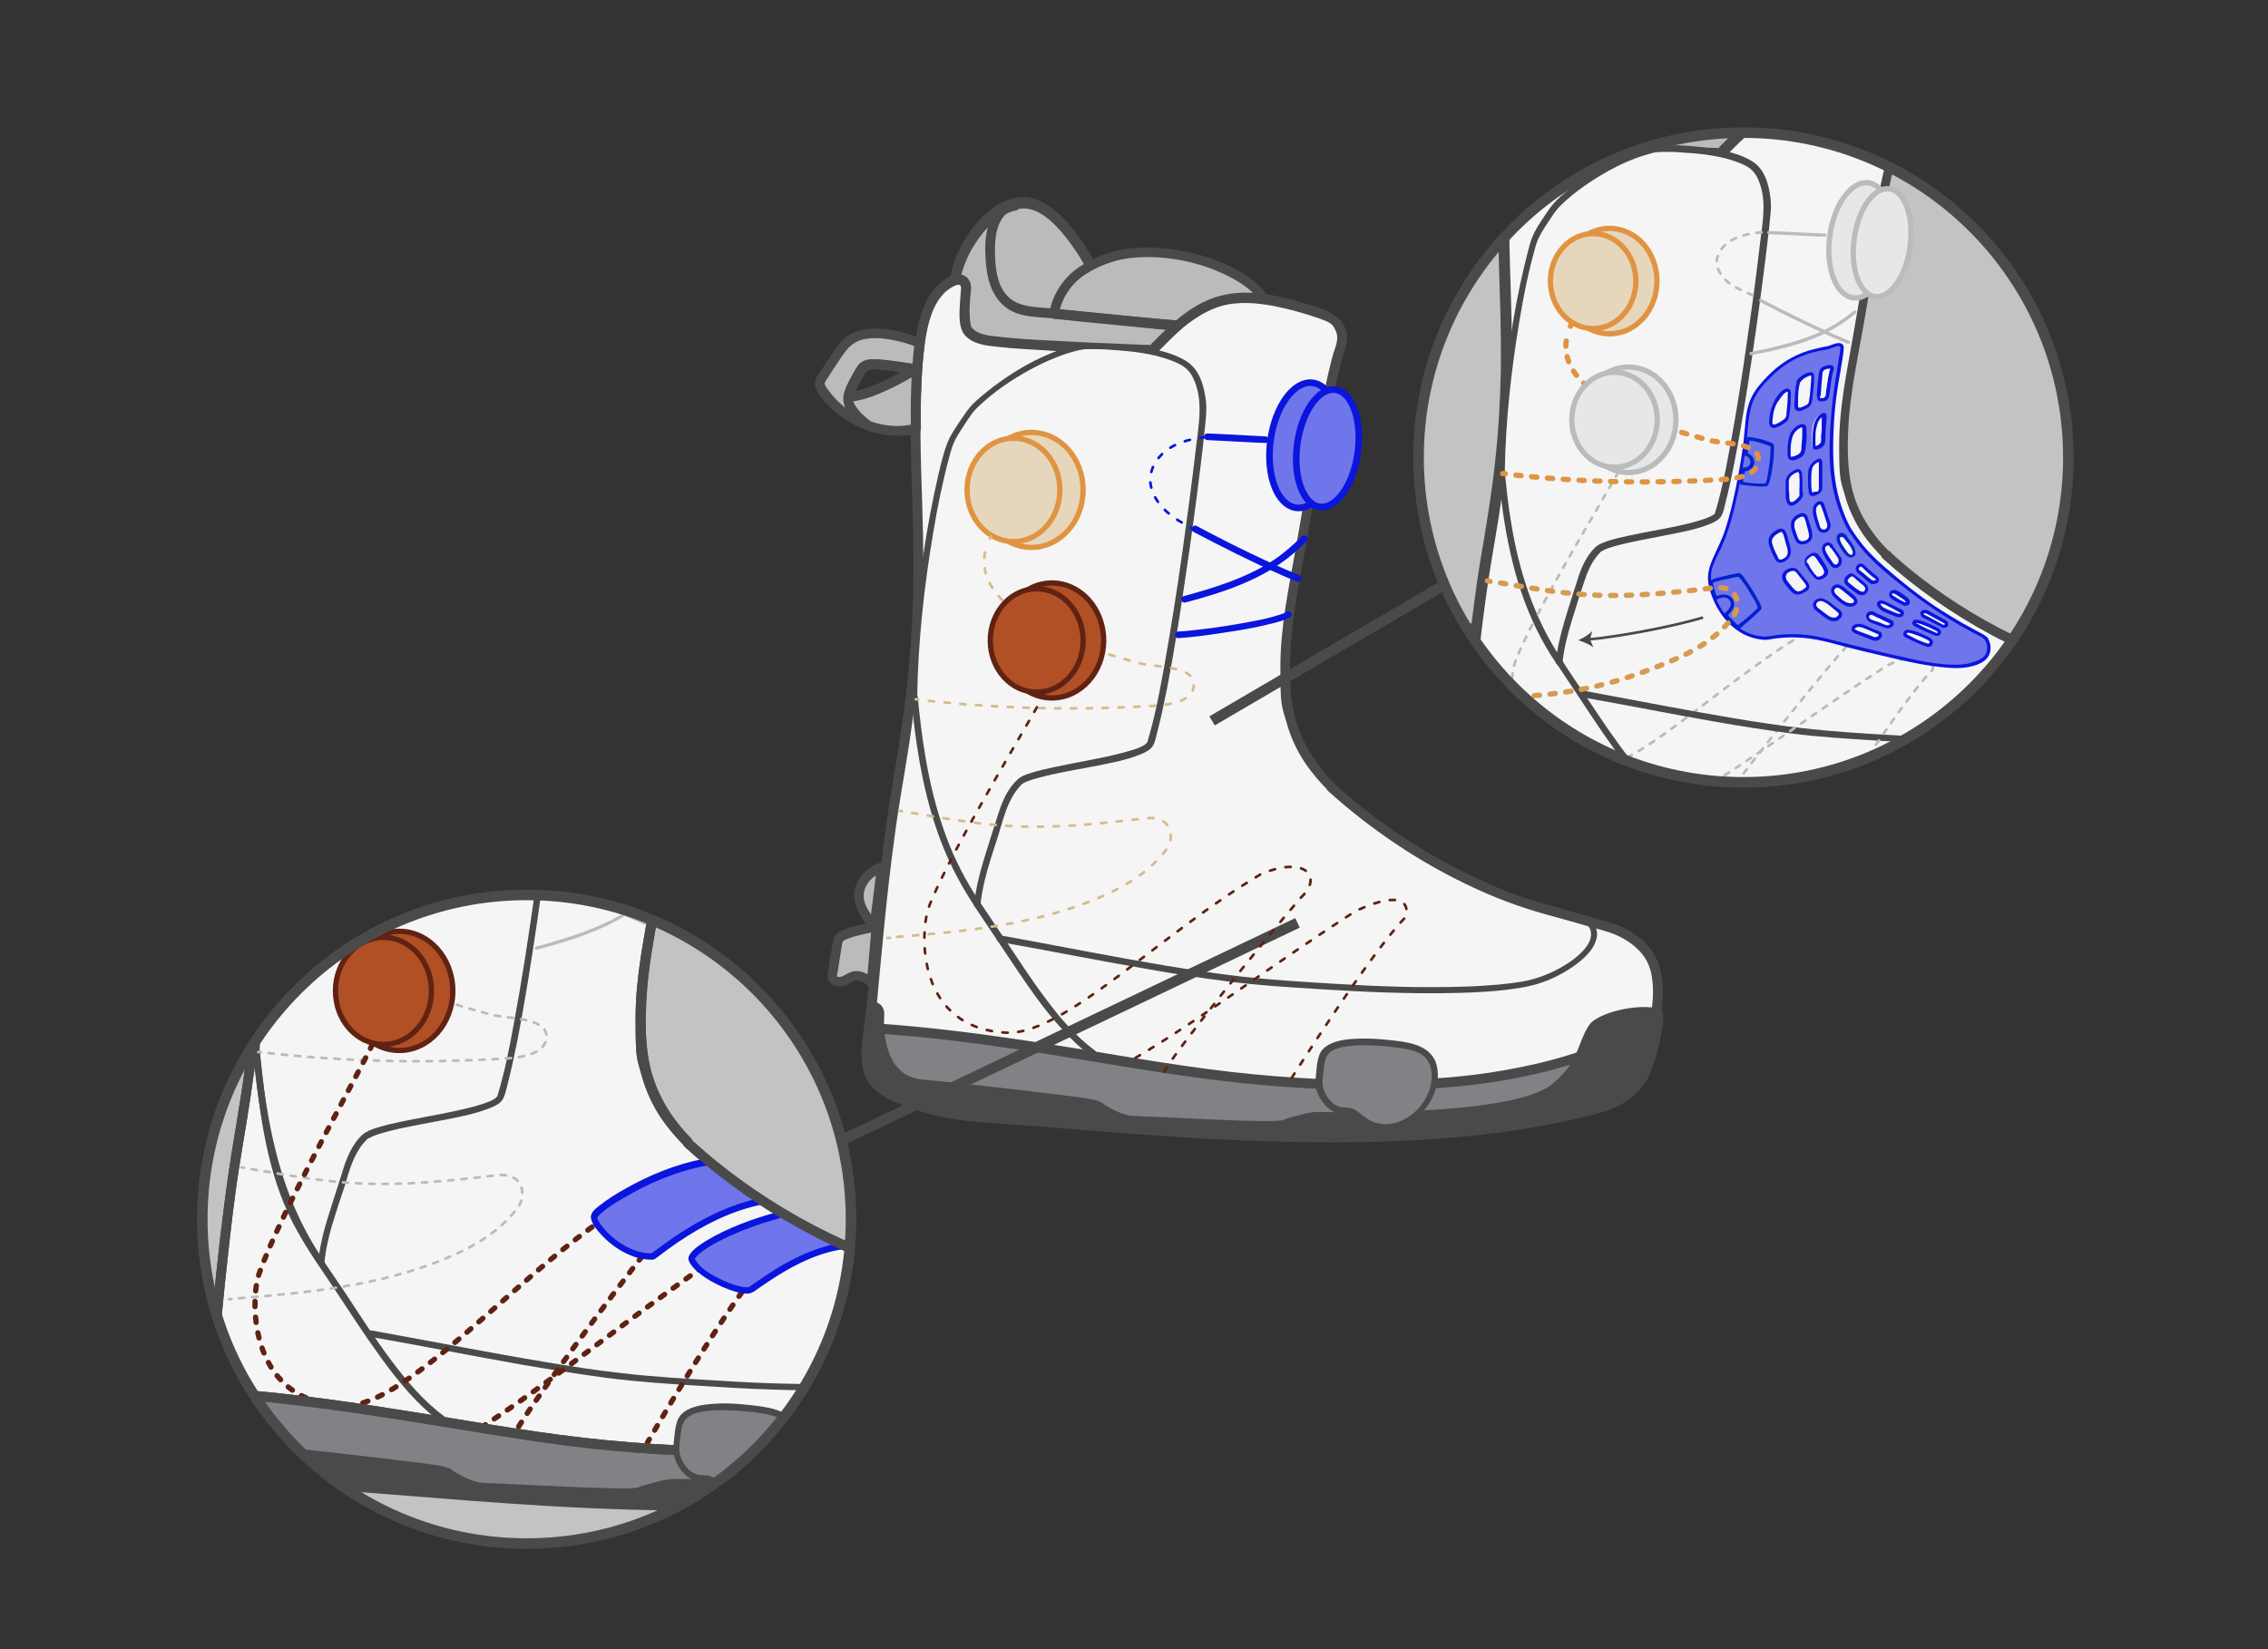 <?xml version="1.0" encoding="UTF-8"?>
<svg id="Layer_1" xmlns="http://www.w3.org/2000/svg" xmlns:xlink="http://www.w3.org/1999/xlink" version="1.1" viewBox="0 0 860 625.5">
  <rect x="0" y="0" width="860" height="625.5" fill="#333333" stroke="none"/>
  <!-- Generator: Adobe Illustrator 29.1.0, SVG Export Plug-In . SVG Version: 2.1.0 Build 142)  -->
  <defs>
    <style>
      .st0, .st1, .st2, .st3, .st4, .st5, .st6, .st7, .st8, .st9, .st10, .st11, .st12, .st13 {
        fill: none;
      }

      .st14, .st15 {
        fill: #6f75eb;
      }

      .st1, .st2, .st16, .st3, .st4, .st17, .st5, .st6, .st7, .st8, .st9, .st10, .st11, .st12, .st18, .st13 {
        stroke-miterlimit: 10;
      }

      .st1, .st2, .st3, .st4, .st5, .st6, .st8, .st9, .st10, .st11, .st13 {
        stroke-linecap: round;
      }

      .st1, .st4, .st5, .st6, .st9, .st10 {
        stroke-dasharray: 2 4;
      }

      .st1, .st4, .st18 {
        stroke: #602213;
      }

      .st2, .st16, .st4, .st17, .st5, .st9, .st11, .st18 {
        stroke-width: 2px;
      }

      .st2, .st17, .st9 {
        stroke: #e09441;
      }

      .st19 {
        fill: #231f20;
      }

      .st16, .st20 {
        fill: #e6e7e8;
      }

      .st16, .st20, .st3, .st8 {
        stroke: #bbb;
      }

      .st20 {
        stroke-width: 2px;
      }

      .st20, .st15 {
        stroke-miterlimit: 10;
      }

      .st3 {
        stroke-dasharray: 2 3;
      }

      .st21 {
        fill: #0a15dd;
      }

      .st15 {
        stroke-width: 2.5px;
      }

      .st15, .st10 {
        stroke: #0a15dd;
      }

      .st22 {
        fill: #c3c3c3;
      }

      .st17 {
        fill: #e6d7bc;
      }

      .st23 {
        clip-path: url(#clippath-1);
      }

      .st5, .st11 {
        stroke: #d89a50;
      }

      .st24 {
        fill: #fff;
      }

      .st6, .st13 {
        stroke: #d5bb8e;
      }

      .st7 {
        stroke-width: 4px;
      }

      .st7, .st12 {
        stroke: #4b4a4a;
      }

      .st25 {
        fill: #bbb;
      }

      .st26 {
        fill: #808285;
      }

      .st27 {
        fill: #f5f5f5;
      }

      .st28 {
        fill: #4b4a4a;
      }

      .st18 {
        fill: #b15024;
      }

      .st29 {
        fill: #02c;
      }

      .st30 {
        clip-path: url(#clippath);
      }
    </style>
    <clipPath id="clippath">
      <circle class="st0" cx="661.1" cy="173.5" r="123.2"/>
    </clipPath>
    <clipPath id="clippath-1">
      <circle class="st0" cx="199.7" cy="462.4" r="123"/>
    </clipPath>
  </defs>
  <g id="Layer_11">
    <circle class="st22" cx="199.7" cy="462.4" r="123"/>
    <g>
      <path class="st25" d="M384.6,77.7c6.2-2.1,12.6,2.1,17.2,6.7,4.2,4.3,8.8,11,11.7,16.3l3.6,7.7,40,2.9-1.9,18.4-4,7.1-71.3-3.8c-11.3,4.4-18.8,1.1-19.6-14.9.3-2.9.8-7.3,2-12.1,1.2-7,4.5-13.6,9-19.1,3.6-4.4,8.2-8.2,13.7-9.4"/>
      <path class="st28" d="M385.1,79.5c7.4-2.3,14.3,4.6,18.5,9.8,3.7,4.6,7,9.6,9.5,14.9.8,1.7,1.6,3.4,2.4,5.2.3.6,1,.9,1.6.9,11.7.9,23.4,1.7,35,2.6,1.6,0,3.3.2,5,.4l-1.9-1.9c-.6,6.2-1.3,12.3-1.9,18.4l.3-.9c-1.3,2.4-2.6,4.8-4,7.1l1.6-.9c-5.1-.3-10.3-.6-15.5-.8-10.2-.5-20.4-1.1-30.6-1.6-7.7-.4-15.5-.8-23.2-1.2h-1.9c-.7,0-1.2.3-1.8.5-1.4.5-2.8.9-4.3,1.1-4.9.8-8.5-1.2-10.3-5.9-1.2-3.3-1.8-7-1.4-10.4.5-4.6,1.3-9.2,2.6-13.6s3.3-8.5,5.9-12.2c2.4-3.4,5.4-6.7,9-8.9,1.8-1.1,3.6-1.9,5.6-2.3,2.4-.5,1.4-4.2-1-3.6-8.9,2-15.5,9.9-19.7,17.5-2.3,4.4-3.6,8.9-4.7,13.7-.5,2.4-.9,4.8-1.2,7.2-.3,2-.5,3.9-.3,5.9.6,5.9,2.3,13.1,8.4,15.6,2.6,1.1,5.4,1.1,8.1.6,1.5-.2,2.9-.6,4.3-1.1,0,0,1.2-.5.6-.4h.2c2.1-.1,4.3.2,6.4.3l12.8.7,32.1,1.7c6.5.3,13,.9,19.5,1h.3c.6,0,1.3-.4,1.6-.9,1-1.7,1.9-3.4,2.9-5.2.7-1.2,1.3-2.2,1.4-3.6l1.4-13.3.5-4.5c.1-1.1-1-1.8-1.9-1.9-11.7-.9-23.4-1.7-35-2.6-1.6,0-3.3-.2-5-.4l1.6.9c-1.6-3.5-3.1-7.1-5.1-10.4-4.2-7-9.3-14.3-16.3-18.7-3.9-2.5-8.6-3.9-13.2-2.4-2.3.7-1.3,4.3,1,3.6h.1Z"/>
    </g>
    <circle class="st22" cx="661.1" cy="173.5" r="123.2"/>
    <g>
      <path class="st25" d="M399.6,119c1-6.3,4.8-12.3,10.1-15.9s11.5-6.1,17.8-7c21.6-2.9,47.2,7.9,51.6,17.4l-1.5,13-70.6-6.8-7.4-.8h0Z"/>
      <path class="st28" d="M401.4,119.5c1.1-6.3,4.7-11.9,10.1-15.4,6-3.9,12.8-6.1,19.9-6.5,12.2-.7,25.1,2.1,35.8,7.9,3.9,2.1,8.3,4.9,10.2,8.9l-.3-.9-1.5,13,1.9-1.9c-9.4-.9-18.8-1.8-28.1-2.7-13-1.2-25.9-2.5-38.9-3.7-3.6-.3-7.3-.8-10.9-1.1-1,0-1.9.9-1.9,1.9s.9,1.8,1.9,1.9c8.3.9,16.7,1.7,25,2.5,14.2,1.4,28.4,2.7,42.5,4.1,3.5.3,6.9.7,10.4,1,1.1,0,1.8-.9,1.9-1.9.5-4.1,1-8.2,1.5-12.3.2-2.1-1.7-4.2-3.1-5.6-2.3-2.3-5-4.2-7.8-5.8-7.3-4.2-15.6-6.8-23.9-8.1-9.3-1.5-19.1-1.5-27.9,1.9-4.9,1.9-9.9,4.5-13.5,8.4s-5.9,8.4-6.8,13.4c-.4,2.4,3.2,3.4,3.6,1h-.1Z"/>
    </g>
    <path class="st28" d="M415,99.2c-3.2-5.8-7-11.3-11.5-16.1-4.2-4.4-10.2-8.9-16.7-8.3s-11,6.1-12.4,12.1c-.9,3.6-.9,7.3-.7,10.9.2,3,.5,5.9,1.3,8.8,1.7,5.9,5.4,10.7,11.4,12.5,4,1.2,8.3,1.2,12.4,1.6,8.7.8,17.5,1.7,26.2,2.6s17.9,1.9,26.8,2.4c2.4.2,2.4-3.6,0-3.8-15.9-1-31.8-2.9-47.6-4.4-2.9-.3-5.9-.6-8.8-.8-5-.4-10.4-.8-13.9-5s-4-9.9-4.2-14.9c-.2-5.8.2-13,5.4-16.7,5.8-4.1,12.7.4,17,4.5,4.9,4.7,8.8,10.6,12,16.5,1.2,2.1,4.4.2,3.2-1.9h.1Z"/>
    <g>
      <path class="st26" d="M330.5,389.5c42.1,2.5,82.2,10.8,124,16.8,21.3,3.1,39.9,4.3,60.5,4.7,30.3.7,61-1.9,90.4-12.8l22.5-9.9s-4.4,22.2-10.7,22.8-29,12.4-41.9,12.4-70.3,5.9-77.1,5.9-76.5-3.7-76.5-3.7c0,0-43.2-5.9-52.4-6.5s-25.9-4.3-33.6-10.3-5.2-19.3-5.2-19.3h0Z"/>
      <path class="st19" d="M330.5,390.7c23.2,1.4,46.2,4.6,69.1,8.2s45.6,7.8,68.5,10.4c21.9,2.5,44.1,3.6,66.1,2.9,22.3-.7,44.6-3.7,65.8-10.8,9.4-3.1,18.4-7.6,27.5-11.6l.9-.4-1.8-1.4c-.8,4.1-1.9,8.2-3.3,12.2-1,2.7-2,5.5-3.8,7.8-.5.7-1.1,1.4-1.9,1.8s-1.8.3-2.6.6c-6.7,1.7-13.1,4.8-19.6,7.2-6.8,2.4-13.7,4.7-21,4.8-11.5.2-23.1,1.5-34.6,2.5-12.2,1-24.4,2.2-36.7,3.1-6.4.5-12.8,0-19.2-.3-12.2-.6-24.4-1.2-36.6-1.8-8.3-.4-16.7-.9-25-1.3h-.6c.5,0,.2,0,0,0-1.4-.2-2.8-.4-4.1-.6-5.5-.7-11.1-1.5-16.6-2.2-11.3-1.5-22.6-2.7-33.9-3.9-8.4-.9-17.1-2.9-24.8-6.5-3.4-1.6-6.8-3.5-8.7-6.9-1.7-3-2.2-6.5-2.2-9.9s0-3.3.4-4.7c.3-1.6-2.1-2.2-2.4-.7-.9,5-.6,10.6,1.5,15.2,3.3,7.4,12.4,10.4,19.6,12.5s14,3,21.1,3.7c5.6.5,11.1,1.2,16.7,1.9,10.9,1.4,21.8,2.8,32.6,4.2,1.4.2,2.8.2,4.2.3,4.3.2,8.5.5,12.8.7,12.5.6,25,1.3,37.5,1.9,5.2.2,10.4.5,15.6.7s5.3.3,8,.2c4-.1,7.9-.5,11.9-.9,6.5-.5,13.1-1.1,19.6-1.7,13.1-1.1,26.2-2.4,39.3-3.1,1.9-.1,3.8-.2,5.7-.2,3.7,0,7.3-.8,10.8-1.7,7.9-2.1,15.4-5.2,23.1-8.1,2.5-.9,5.1-2,7.7-2.5,2.2-.4,3.7-1.6,5-3.5,3.3-4.7,4.9-10.9,6.2-16.4.3-1.3.6-2.6.9-3.9.2-1.1-.8-1.9-1.8-1.4-3.6,1.6-7.1,3.1-10.7,4.7-3.9,1.7-7.8,3.6-11.7,5.2-9.7,3.8-20.1,6.4-30.4,8.4-11,2.1-22.1,3.3-33.3,3.9-21.9,1.2-44,.2-65.8-1.9-22.9-2.2-45.6-6.3-68.3-10-22.5-3.6-45.1-7-67.9-8.8-2.9-.2-5.8-.4-8.7-.6-1.6-.1-1.6,2.4,0,2.5h0v.2h-.1Z"/>
    </g>
    <path class="st28" d="M384.4,75.2c-6.4,1.5-11.5,6-15.5,11.1-4.2,5.5-7.3,11.9-8.6,18.7-.4,2.4,3.2,3.4,3.6,1,1.2-6.2,3.8-12.1,7.6-17.1,3.5-4.6,8-8.8,13.7-10.1,2.4-.5,1.4-4.2-1-3.6h.2,0Z"/>
    <g>
      <path class="st27" d="M504.8,298.6c-7.3-7.3-16.8-19-17.3-39.1-1.1-17,2.2-34,5.5-50.8,0,0,8.4-52,14.2-73.9,1.1-2.9,2.2-6.1,1.3-9.1-1.3-4.3-6.2-6.3-10.5-7.6-6-1.8-19.8-6.4-32-4.7-15.2,2.2-26.6,17.4-29.2,19.2,0,0-52-1.6-63.3-3.8-2.6-.5-5.2-1.5-6.8-3.6-1.9-2.5-.9-14-.6-16.3.2-1.9-1.5-3.6-3.5-3.1-4.9,1.2-7.6,5.2-9.5,8.4-3.4,6.1-4.3,13.2-5,20.1-2.5,25.1-.3,50.4-.1,75.7.2,29.1-1.8,52.7-8.3,89.6-5.1,29-10.1,90-10.1,90,42.1,2.5,82.2,10.8,124,16.8,21.3,3.1,39.9,4.3,60.5,4.7,30.3.7,61-1.9,90.4-12.8l22.5-9.9s4.5-17.4-1.9-26.6c-6.3-9.2-18.2-11.4-18.2-11.4l-22.3-6.4s-40.4-9.9-79.9-45.7h0v.3h.1Z"/>
      <path class="st28" d="M506.1,297.2c-7.4-7.5-13-16.2-15.4-26.6-1.7-7.5-1.8-15.4-1.4-23,.4-8.4,1.5-16.7,3-24.9,1.2-7,2.6-14,3.8-21.1,1.5-8.9,3-17.8,4.7-26.7,1.9-10.2,3.8-20.4,6.1-30.6.5-2.1,1-4.2,1.5-6.4.7-2.8,1.9-5.6,2.3-8.5.9-7.2-5.2-11-11.3-12.9-11.6-3.7-25-7.6-37.1-4.2-10.1,2.8-17.8,10.1-24.9,17.3-.4.4-.9.8-1.2,1.2-.7.8-.2-.6.8,0h-1.7c-2.6,0-5.3-.2-7.9-.3-8.8-.3-17.5-.7-26.3-1.2-8.1-.4-16.2-.8-24.2-1.8-1,0-2.7-.4-4-.7-1.5-.4-2.9-1-4-2.1-.7-.7-.8-1.2-.9-2.1-.7-4.2-.2-8.7.2-12.9.2-2.7-1.2-5.3-4.1-5.6s-6.2,1.9-8.3,3.9c-4.8,4.7-7.1,11.6-8.2,18.1-2.8,16.2-2.5,33-2.1,49.3.4,15.6,1.1,31.2.8,46.8-.2,12.7-1,25.4-2.4,38.1-1.5,14.1-4,28.1-6.3,42.1-1.7,10.2-2.9,20.5-4.1,30.8-2,17.8-3.8,35.6-5.3,53.5,0,1-.2,2.1-.3,3.2s.9,1.8,1.9,1.9c22.2,1.3,44.3,4.3,66.3,7.8s44.1,7.5,66.3,10.2c21.1,2.6,42.5,3.8,63.8,3.6,21.3-.2,42.7-2.3,63.3-7.9,6.5-1.8,12.9-3.8,19-6.5l14.3-6.3c1.6-.7,3.3-1.4,4.9-2.1,1.2-.6,1.3-1.5,1.6-2.7,1.3-6.1,1.8-12.6.6-18.8-1.4-7.7-6.8-13.4-13.6-16.9-3.1-1.6-6.3-2.5-9.6-3.4-7.2-2.1-14.4-4.2-21.7-6.2s-14.8-4.8-21.8-8c-15.9-7.1-31-16.2-44.8-26.9-4.2-3.3-8.3-6.7-12.2-10.3-1.8-1.6-4.5,1-2.6,2.6,13.6,12.3,28.8,23,45,31.6,9.8,5.2,20,9.7,30.6,13.1,4.6,1.5,9.3,2.7,13.9,4l12.7,3.6c2.8.8,5.6,1.5,8.3,2.9,3.2,1.6,6,3.6,8.3,6.3s3.5,5.8,4,9.2c.8,5.4.3,11.1-.9,16.5,0,.3,0,.7-.2,1l.9-1.1c-7.4,3.3-14.8,6.9-22.4,9.9-9.7,3.8-20,6.4-30.2,8.3-10.8,2.1-21.8,3.3-32.8,3.9-21.9,1.2-44,.3-65.8-1.8-22.9-2.2-45.6-6.3-68.3-10-22.6-3.6-45.4-7-68.2-8.8-2.9-.2-5.8-.4-8.7-.6l1.9,1.9c1.1-13.4,2.4-26.7,3.7-40,1.1-10.9,2.3-21.7,3.8-32.5,1.5-11.7,3.7-23.3,5.5-35,2-13.2,3.6-26.6,4.5-39.9s1-26.1.8-39.1c-.3-16.8-1.3-33.5-.9-50.3.2-8.1.6-16.3,1.8-24.3,1-6.3,2.7-13.4,7.5-18,1-1,6.2-4.8,6-1.4-.1,1.8-.3,3.6-.4,5.4-.2,3.9-.8,9.7,2.2,12.7s7.6,3.6,11.7,4c3.6.4,7.2.7,10.8.9,15.6,1.1,31.3,1.7,46.9,2.2h1.4c1.1,0,2-1,2.7-1.8,3-3,5.9-6,9.1-8.7,4.3-3.5,9.2-6.6,14.5-8.1,6.6-1.8,13.8-1.1,20.4.2,5.4,1.1,10.8,2.6,16,4.4s5.6,2.3,6.8,4.9c1.5,3.2-.4,6.5-1.2,9.5-2.4,9.2-4.2,18.6-6,28-2.9,15-5.3,30-8,45.1-2.6,14.9-5.8,29.6-5.8,44.8s.4,14.4,2.4,21.3c1.5,5.5,4,10.8,7.2,15.5,2.5,3.6,5.4,7,8.5,10.1s4.4-.9,2.6-2.6h0Z"/>
    </g>
    <path class="st28" d="M331.9,380c2.1.5,3.5,2.4,3.4,4.6-.4,5.8-.1,23.5,14.3,24.8,13.4,1.2,42.8,4.6,56.1,6.3,2.9.4,10.4,1.2,12.1,2.5,2.9,2.2,8.3,4.9,11.9,5,14,.5,53.6,2.9,56.6,1.6,2.1-.8,10.3-3.2,13.2-3.1,24.3.5,75.3,0,88.8-10.3,10.8-8.9,9.6-15.7,14.4-22.8,2.8-4.1,17.6-8.5,27.2-5.9,2.8,2.4-2.5,22.3-5.7,27.4-4,6.3-10.2,9.9-17.4,11.9-74.9,20.5-175,7.5-234.9,3.6-10.4-.7-20.7-2.8-30.3-6.7-11.6-4.7-15.4-9.6-14.9-21.4l2.1-18.1,3,.7h0Z"/>
    <g>
      <path class="st27" d="M346.6,264.1c.4-27.4,5.5-67.9,13.1-94.3,1.2-4.2,5.6-10.1,8-13.8,2.1-3.3,21.6-20.5,43-24.9,29.2,0,39,5.9,41.3,8.9,2.9,3.7,4.1,10.1,4.3,14.8.2,6-12.1,103.5-20,126.8-2.3,6.7-44.2,9.6-49.8,15-4.1,3.9-6.1,9.6-7.7,15.1-3.2,10.9-7.1,19.8-8.3,31.1-13.8-20.3-20.6-43.6-23.8-78.7h-.1Z"/>
      <path class="st28" d="M347.8,264.1c.3-20.7,2.6-41.4,6-61.7,1.6-9.8,3.6-19.6,6.2-29.3.6-2.2,1.2-4.3,2.2-6.3,1.2-2.2,2.6-4.4,4-6.5,1.7-2.5,2.7-4.2,4.8-6.1,5.7-5.5,12.5-10.1,19.4-13.9,4.6-2.5,9.4-4.7,14.4-6.3,2.6-.8,5.2-1.6,8-1.6s5.9,0,8.8.3c7.6.5,15.4,1.3,22.5,4,3.7,1.4,6.5,2.9,8.2,6.4,4.2,8.4,2.2,17.9,1.2,26.7-1.5,13.1-3.3,26.2-5.1,39.2-2.1,14.8-4.4,29.5-7,44.1-1.1,6-2.2,12-3.6,18-.5,2.2-1.1,4.5-1.7,6.7-.3.9-.5,1.9-.8,2.8,0,.2-.1.4-.2.6-.1.4,0-.1,0,.2,0,.1-.2.3-.5.6-1.2,1.1-3.6,2-5.4,2.5-2.9.9-5.9,1.6-8.8,2.3-7,1.5-14,2.7-21,4.2-2.8.6-5.6,1.2-8.3,2.1-1.9.6-3.9,1.2-5.3,2.6-3.9,3.5-6,8.8-7.5,13.7-1.8,5.6-3.6,11.2-5.3,16.8s-3,11-3.6,16.7l2.3-.6c-5.4-7.9-9.8-16.5-13.1-25.5-3.7-10.1-6.2-20.5-7.9-31.1-1.2-7.1-2-14.2-2.7-21.4-.1-1.6-2.6-1.6-2.5,0,2.1,22.4,5.8,45,15.9,65.3,2.4,4.8,5.1,9.5,8.1,14,.7,1.1,2.2.6,2.3-.6.6-6,2.2-11.9,4-17.7.9-2.9,1.9-5.8,2.8-8.7s1.6-5.6,2.6-8.4c.9-2.6,2-5.1,3.5-7.4.8-1.1,1.6-2.2,2.6-3.2s.2-.2.7-.5c1.8-1.1,4-1.6,6.1-2.2,6.7-1.8,13.5-2.9,20.3-4.2,6.1-1.2,12.5-2.3,18.3-4.7,1.6-.7,3.6-1.6,4.5-3.2s1.2-3.7,1.7-5.5c1.4-5.3,2.5-10.7,3.6-16.1,2.8-14.5,5.1-29,7.2-43.6,2.1-14,4-28.1,5.7-42.2.6-4.7,1.1-9.5,1.6-14.2.3-3,.6-5.9.3-8.9-.7-5.9-2.4-12.3-7.7-15.5-4.8-2.9-10.7-4.2-16.2-5.1-4.8-.8-9.6-1.2-14.5-1.4h-4.4c-1.4,0-3.1-.2-4.5,0-2.6.5-5.1,1.3-7.6,2.2-9.3,3.2-18,8.3-25.8,14.2-2.6,2-5.2,4.1-7.6,6.4-2,2-3.4,4.3-5,6.6-1.4,2.1-2.8,4.2-4,6.5-1,2.1-1.7,4.2-2.3,6.4-1.3,4.7-2.4,9.5-3.4,14.3-4.4,21-7.1,42.4-8.4,63.8-.3,4.6-.5,9.2-.5,13.8s2.5,1.6,2.5,0h0v-.3h-.1Z"/>
    </g>
    <path class="st28" d="M369.3,343.4c5.5,8.3,11.1,16.5,16.6,24.8,5.2,7.7,10.6,15.4,16.9,22.2,3.4,3.8,7.1,7.3,11.2,10.3,1.3,1,2.5-1.2,1.3-2.2-7.4-5.4-13.5-12.6-18.9-19.9-5.6-7.4-10.6-15.3-15.8-23-3-4.5-6-9-9.1-13.6-.9-1.3-3.1,0-2.2,1.3h0Z"/>
    <g>
      <path class="st26" d="M543.3,403.2c3.6,9.6-4,19.4-10.8,22.8-5.1,2.5-11.2,2.2-15.9-1.3-1.3-1-2.5-2.3-4-2.9-1.7-.6-3.5-.2-5.2-.7-3.7-1.1-7.8-6.9-7-11.8.1-.8.2-6.7,1.7-9.5,4-7.5,27.5-3.8,30.7-3.3,4.1.7,8.9,2,10.6,6.6h0Z"/>
      <path class="st28" d="M542.1,403.5c3.2,9-3.7,19.6-12.5,22.2-2.3.7-4.8.8-7.2.3-2.7-.6-4.6-2.1-6.7-3.8-.9-.7-1.9-1.4-3-1.8-1.3-.4-2.7-.3-4.1-.5-2.2-.3-3.9-1.9-5.1-3.6-1.3-1.9-2.2-4.1-2-6.4.1-1.4.2-2.8.4-4.2.3-3,.7-5.9,3.6-7.4,2.6-1.3,5.7-1.6,8.5-1.8,3.4-.2,6.8,0,10.1.2,2.5.2,5.1.5,7.6.9,3.9.6,8.7,1.7,10.3,5.9.6,1.5,3,.8,2.4-.7-2.8-7-11.4-7.7-18-8.4-3.7-.4-7.3-.6-11-.5s-7.2.4-10.5,1.8c-1.2.5-2.5,1.3-3.4,2.3-1.2,1.4-1.7,3.3-2,5.1-.3,1.9-.4,3.8-.6,5.7,0,0,0,.4,0,0,0,.3-.1.7-.1,1v1.7c.1,1.3.5,2.5,1.1,3.7,1,2.2,2.5,4.2,4.5,5.6.8.6,1.8,1.1,2.8,1.3,1.6.3,3.3,0,4.8.6,1.3.5,2.4,1.7,3.5,2.5s2.3,1.6,3.6,2.1c2.5,1.1,5.3,1.4,8.1,1.1,11.4-1.4,21.1-14.8,17.1-25.9-.5-1.5-3-.9-2.4.7h0l.2.3h0Z"/>
    </g>
    <path class="st28" d="M602.5,351.5c1.7,2.8.5,5.8-1.4,8.1-2.6,3.2-6.1,5.6-9.7,7.6-4.5,2.5-9.3,4.2-14.3,5.1-3.1.5-5.5.8-8.8,1.1-4.6.4-9.2.7-13.9.8-16.1.5-32.3-.1-48.4-1.1-11.6-.7-23.3-1.4-34.9-2.7-9.8-1.1-19.5-2.6-29.2-4.2-19.1-3.2-38.2-7-57.3-10.5-1.7-.3-3.4-.6-5.1-.9-1.6-.3-2.2,2.1-.7,2.4,18.8,3.3,37.5,7.1,56.2,10.3,10.1,1.8,20.3,3.4,30.5,4.7,11.4,1.5,22.8,2.2,34.2,2.9,17.3,1.1,34.7,1.9,52.1,1.5,8.3-.2,16.6-.6,24.8-2,4.5-.7,8.8-2,13-4,3.9-1.9,7.7-4.3,10.9-7.2,2.5-2.3,4.9-5.4,5.1-8.9,0-1.6-.4-3.1-1.2-4.4s-3-.1-2.2,1.3h.3Z"/>
    <g>
      <path class="st25" d="M330.6,372.9c-1.5-1.4-4-2.9-6-2.8-1.7.1-3.1,1.4-4.7,2s-3.9.2-4.2-1.6v-1.4c.6-3.8,1.2-7.7,1.9-11.5,0-.5.2-1.1.5-1.5.3-.5.8-.8,1.3-1.1,3.5-1.9,9.2-2.8,13-3.5l-1.8,21.4h0Z"/>
      <path class="st28" d="M331.9,371.6c-2.2-2-5.3-3.8-8.4-3.2-1.5.3-2.8,1.3-4.2,1.9-.5.2-1.6.4-1.9,0-.1-.3.1-1.1.2-1.4.1-.9.3-1.8.4-2.7.3-1.9.6-3.7.9-5.6.1-.8.3-1.6.4-2.5.1-.6.1-1,.7-1.4,1.1-.6,2.3-1,3.5-1.4,3.1-.9,6.2-1.5,9.4-2.1l-2.4-1.8c-.5,6.2-1.1,12.5-1.6,18.7,0,.9-.1,1.8-.2,2.7-.2,2.4,3.5,2.4,3.8,0,.5-6.2,1.1-12.5,1.6-18.7,0-.9.1-1.8.2-2.7.1-1.3-1.3-2-2.4-1.8-3.1.6-6.2,1.1-9.2,2-1.5.4-2.9,1-4.2,1.7-1.7.9-2.4,2.3-2.7,4.1-.6,4-1.5,8-1.9,12-.4,3.5,3.1,5.5,6.2,4.5,1.6-.5,3.1-2.1,4.8-2.1s3.3,1.2,4.4,2.2c1.8,1.6,4.4-1,2.6-2.6h0v.2h0Z"/>
    </g>
    <ellipse class="st15" cx="494.6" cy="168.9" rx="23.9" ry="13" transform="translate(261.8 636.8) rotate(-82.4)"/>
    <ellipse class="st15" cx="503.4" cy="170" rx="22.4" ry="11.6" transform="translate(268.3 646.5) rotate(-82.4)"/>
    <path class="st21" d="M479.9,165.5c-6.4-.3-12.9-.7-19.3-1-.9,0-1.9-.1-2.8-.1-1.6,0-1.6,2.4,0,2.5,6.4.3,12.9.7,19.3,1,.9,0,1.9.1,2.8.1,1.6,0,1.6-2.4,0-2.5h0Z"/>
    <path class="st21" d="M452.5,201.7c10.9,5.7,21.9,11.3,33.2,16.3,2,.9,4,1.7,5.9,2.5,1.5.6,2.7-1.5,1.3-2.2-9.1-3.8-18-8-26.8-12.4-4.1-2.1-8.2-4.2-12.3-6.4-1.4-.8-2.7,1.4-1.3,2.2h0Z"/>
    <path class="st21" d="M493.6,203.5c-3.2,3.1-6.5,6.1-10.2,8.6-5.6,3.8-11.8,6.6-18.1,8.9-5.4,2-11,3.6-16.5,5.1-1.5.4-.9,2.8.7,2.4,14.3-3.8,29.1-8.6,40.6-18.3,1.9-1.6,3.6-3.2,5.4-5,1.1-1.1-.6-2.9-1.8-1.8h-.1Z"/>
    <ellipse class="st17" cx="391.1" cy="185.8" rx="19.6" ry="21.8"/>
    <ellipse class="st17" cx="384.3" cy="185.8" rx="17.6" ry="19.6"/>
    <path class="st10" d="M457.1,165.8c-4.7.5-9.5,1.6-13.5,4.1s-7.1,6.7-7.4,11.3c-.3,4.4,2,8.6,5.1,11.8s7.1,5.4,11,7.6"/>
    <line class="st7" x1="459.6" y1="273.4" x2="548.6" y2="221.3"/>
    <g>
      <path class="st25" d="M331.7,351.5l2.8-22.6c-5.4,1.4-9.3,6.6-8.8,11.8.4,4.1,3.2,7.6,6,10.8"/>
      <path class="st28" d="M333.6,351.5c.8-6.6,1.6-13.2,2.5-19.8.1-.9.2-1.9.4-2.8.1-1.2-1.3-2.1-2.4-1.8-4.9,1.3-9,5.4-10,10.4-1.1,6,2.7,11,6.3,15.4.6.8,2,.7,2.6,0,.8-.8.6-1.9,0-2.6-2.6-3.2-6.1-7.2-5.4-11.7.6-3.8,3.7-6.8,7.3-7.8l-2.4-1.8c-.8,6.6-1.6,13.2-2.5,19.8-.1.9-.2,1.9-.4,2.8-.1,1,1,1.9,1.9,1.9s1.8-.9,1.9-1.9h.2Z"/>
    </g>
    <line class="st7" x1="492" y1="350" x2="318.2" y2="432.9"/>
    <g>
      <path class="st25" d="M348.6,130.1c-4.3-1.7-8.8-2.9-13.4-3.4-4.7-.5-9.9-.2-13.6,2.8-1.7,1.4-3,3.3-4.2,5.1-1.9,2.9-3.8,5.7-5.7,8.6-.5.7-1,1.5-1,2.4s.3,1.2.6,1.7c6.4,11.3,22.9,19,35.8,15.3-.2-11.4.2-22.3,1.4-32.5h.1ZM322,150.4s.4-2.7,1.4-4.4c.8-1.5,1.7-3,2.5-4.5.5-.9,1-1.8,1.8-2.4,1.2-.9,2.9-.9,4.4-.8,4,.2,9.3,1,13.2,1.6l.6,1c-6.4,3.8-16.5,9-23.9,9.6h0Z"/>
      <g>
        <path class="st28" d="M349.1,128.3c-6.5-2.6-14.1-4.4-21.1-3.4-3.2.5-6.2,1.8-8.5,4.1-2.5,2.5-4.3,5.8-6.3,8.7-1.1,1.6-2.2,3.2-3.2,4.8s-1.3,3.3-.5,5c1.1,2.4,3,4.7,4.9,6.6,4,4.1,9,7.2,14.4,9.1,6,2.2,12.8,2.8,19,1.1.8-.2,1.4-1,1.4-1.8-.2-10.9.2-21.7,1.4-32.5.1-1-1-1.9-1.9-1.9s-1.8.9-1.9,1.9c-1.3,10.8-1.6,21.7-1.4,32.5l1.4-1.8c-9.5,2.6-20.2-.9-27.5-7.1-1.9-1.6-3.6-3.4-5-5.4-.5-.7-1.5-1.8-1.6-2.7,0-.5.4-1,.7-1.5.5-.8,1.1-1.6,1.6-2.5,1.9-2.8,3.7-5.8,5.8-8.5,1.7-2.2,3.9-3.7,6.6-4.3,3.1-.7,6.5-.5,9.6,0,3.8.6,7.5,1.6,11.1,3.1,1,.4,2-.4,2.3-1.3.3-1.1-.4-1.9-1.3-2.3h0Z"/>
        <path class="st28" d="M323.8,150.9c.3-1.7.8-3.3,1.7-4.8.8-1.3,1.5-2.7,2.2-4,.6-1,1.1-1.7,2.3-1.9,2.3-.4,4.9.1,7.2.4,2.5.3,5,.7,7.5,1.1l-1.1-.9.6,1,.7-2.6c-3.6,2.1-7.4,4.1-11.2,5.9s-7.7,3.1-11.8,3.5c-2.4.2-2.4,3.9,0,3.8,4.5-.4,8.8-1.9,12.9-3.7s8.1-3.9,11.9-6.2c.9-.5,1.2-1.7.7-2.6-.6-1.1-1-1.8-2.4-2-1.6-.2-3.1-.5-4.7-.7-3.2-.4-6.6-1-9.9-.9-1.6,0-3.2.5-4.4,1.6-1.3,1.2-2.1,3-3,4.6-1.3,2.4-2.5,4.6-3,7.4-.2,1,.3,2,1.3,2.3.9.2,2.1-.3,2.3-1.3h.2,0Z"/>
      </g>
    </g>
    <path class="st28" d="M345.9,137.9c-4.2-.6-8.4-1.3-12.6-1.6-2-.1-4.2-.2-6.1.8s-2.8,3.3-3.8,5.1c-2.1,3.7-4.9,7.7-3,12.1,1.4,3.2,4.2,5.8,7,8,.8.6,1.9.8,2.6,0,.6-.6.8-2,0-2.6-2.2-1.8-4.6-3.8-6-6.4-1.6-3.1,1.1-6.5,2.6-9.1.8-1.3,1.5-3.5,3.1-4,1.5-.4,3.2-.1,4.7,0,3.5.3,7,.8,10.5,1.4,1,.1,2-.2,2.3-1.3.2-.9-.3-2.1-1.3-2.3h0Z"/>
    <g>
      <path class="st13" d="M341,307.5c.3,0,.7.1,1,.2"/>
      <path class="st6" d="M345.9,308.3c32.8,5.6,45,7.4,88.8,2,7.4-.7,10.1,3.9,9,8.9-.4,1.5-1.3,2.9-2.3,4.1-6.4,8-15.5,13.3-25,17.3-24.2,10.2-50.8,12.7-77,14.8"/>
      <path class="st13" d="M337.5,355.7h-1"/>
    </g>
    <g>
      <path class="st13" d="M347.2,265.2c.3,0,.7,0,1,.1"/>
      <path class="st6" d="M352.2,265.8c39.8,4.3,70.9,2.7,84.9,1.9,4.5-.3,15.9-1,15.6-8.4-.2-6.9-15-6.2-20.7-7.8-10.9-3.1-67.8-17.1-57.6-45.3"/>
      <path class="st13" d="M375.3,204.3c.1-.3.3-.6.4-.9"/>
    </g>
    <ellipse class="st18" cx="398.9" cy="242.9" rx="19.6" ry="21.8"/>
    <ellipse class="st18" cx="393.1" cy="242.9" rx="17.6" ry="19.6"/>
    <circle class="st0" cx="661.1" cy="173.5" r="123.2"/>
    <g class="st30">
      <g>
        <g>
          <path class="st25" d="M604.4,7.3c5.7-1.9,11.6,1.9,15.8,6.2,3.9,3.9,8.1,10.1,10.8,14.9l3.3,7.1,36.8,2.7-1.7,17-3.7,6.5-65.5-3.5c-10.4,4-17.3,1-18.1-13.7.3-2.7.7-6.7,1.8-11.2,1.2-6.4,4.2-12.5,8.3-17.6,3.3-4,7.5-7.6,12.6-8.6"/>
          <path class="st28" d="M604.9,9.1c6.8-2.1,13,4.2,16.9,8.9,3.4,4.2,6.4,8.8,8.7,13.7.7,1.6,1.5,3.2,2.2,4.8.3.6,1,.9,1.6.9,10.7.8,21.4,1.6,32.2,2.4,1.5,0,3,.2,4.6.3l-1.9-1.9c-.6,5.6-1.2,11.3-1.7,17l.3-1c-1.2,2.2-2.4,4.4-3.7,6.5l1.6-.9c-4.7-.2-9.4-.5-14.1-.8l-28.2-1.5-21.3-1.1h-1.8c-.6,0-1.1.2-1.6.4-1.3.4-2.5.8-3.9,1-4.4.8-7.7-.9-9.3-5.2-1.2-3-1.7-6.5-1.3-9.7.5-4.1,1.2-8.2,2.3-12.2,2.1-7.5,6.9-15.4,13.7-19.6,1.6-1,3.3-1.7,5.2-2.2,2.3-.5,1.4-4.2-1-3.6-8.2,1.9-14.4,9.1-18.2,16.2-2.2,4-3.3,8.2-4.3,12.7-.5,2.1-.8,4.3-1.1,6.5-.2,1.8-.5,3.6-.3,5.5.5,5.4,2,12,7.5,14.4,2.4,1.1,4.9,1.2,7.5.8,1.4-.2,2.8-.6,4.1-1,.3,0,.7-.2,1-.3.5,0-.3,0-.2,0h.2c1.8-.2,3.9.2,5.7.3l11.7.6,29.6,1.6c6,.3,12.1.9,18.1,1h.3c.6,0,1.3-.4,1.6-.9.9-1.5,1.7-3.1,2.6-4.6.6-1.2,1.2-2.1,1.4-3.4.4-4.1.8-8.1,1.2-12.2,0-1.4.3-2.8.4-4.2,0-1.1-1-1.8-1.9-1.9-10.7-.8-21.4-1.6-32.2-2.4-1.5,0-3-.2-4.6-.3l1.6.9c-1.5-3.3-3-6.7-4.9-9.8-3.9-6.4-8.6-13.1-15.1-17.1-3.6-2.2-7.9-3.5-12.1-2.2-2.3.7-1.3,4.3,1,3.6h0Z"/>
        </g>
        <g>
          <path class="st25" d="M618.1,45.3c.9-5.8,4.4-11.3,9.3-14.6,4.9-3.3,10.5-5.6,16.4-6.4,19.9-2.7,43.4,7.3,47.4,16l-1.4,11.9-64.9-6.2-6.8-.7h0Z"/>
          <path class="st28" d="M619.9,45.8c1-5.8,4.3-10.9,9.3-14.1,5.4-3.5,11.6-5.5,18-5.9,11.2-.7,23,1.9,32.8,7.2,3.6,1.9,7.7,4.5,9.5,8.2l-.3-1-1.4,11.9,1.9-1.9c-8.6-.8-17.2-1.7-25.9-2.5-11.9-1.1-23.7-2.3-35.6-3.4-3.4-.3-6.8-.7-10.1-1.1-1,0-1.9.9-1.9,1.9s.9,1.8,1.9,1.9c7.7.8,15.4,1.6,23.1,2.3,13,1.2,26,2.5,38.9,3.7,3.2.3,6.4.6,9.6.9,1.1,0,1.8-1,1.9-1.9l1.4-11.4c.2-1.9-1.6-3.9-2.8-5.1-2.1-2.2-4.7-4-7.3-5.5-6.7-3.8-14.3-6.2-22-7.4-8.5-1.4-17.6-1.4-25.7,1.7-4.6,1.7-9.2,4.2-12.5,7.8-3.2,3.4-5.5,7.8-6.3,12.4-.4,2.4,3.2,3.4,3.6,1h0v.3h-.1Z"/>
        </g>
        <path class="st28" d="M632.5,27c-2.9-5.3-6.4-10.4-10.5-14.8s-9.6-8.4-15.7-7.7-9.9,5.5-11.3,10.9c-.8,3.3-.9,6.7-.7,10.1,0,2.7.4,5.4,1.1,8,1.4,5.5,4.7,10,10.3,11.9,3.7,1.2,7.7,1.3,11.6,1.6,8,.7,16.1,1.6,24.1,2.4s16.6,1.7,24.9,2.2c2.4.2,2.4-3.6,0-3.8-14.6-.9-29.2-2.7-43.8-4.1-2.7-.3-5.4-.5-8.1-.8-4.6-.4-9.5-.8-12.6-4.6s-3.5-8.9-3.8-13.4c-.2-5.3,0-11.8,4.7-15.3,5.2-3.9,11.6.2,15.5,4,4.5,4.3,8.1,9.7,11.1,15.1,1.2,2.1,4.4.2,3.2-1.9h0s0,.2,0,.2Z"/>
        <g>
          <path class="st26" d="M554.7,293.9c38.7,2.3,75.6,9.9,114,15.5,19.5,2.8,36.7,3.9,55.6,4.3,27.8.6,56.1-1.7,83.1-11.8l20.6-9.1s-4,20.4-9.8,21-26.6,11.4-38.5,11.4-64.6,5.4-70.9,5.4-70.3-3.4-70.3-3.4c0,0-39.7-5.4-48.2-6s-23.8-3.9-30.9-9.5-4.8-17.8-4.8-17.8h.1Z"/>
          <path class="st19" d="M554.7,295.2c21.3,1.3,42.5,4.2,63.5,7.5s41.9,7.2,63,9.5,40.5,3.3,60.7,2.7c20.5-.6,41-3.4,60.5-9.9,8.7-2.9,16.9-7,25.3-10.7l.8-.4-1.8-1.4c-.8,3.8-1.8,7.5-3.1,11.2-.9,2.5-1.9,5-3.4,7.1-.5.6-1,1.3-1.7,1.6s-1.6.3-2.4.5c-6.2,1.6-12.1,4.4-18.1,6.6s-12.6,4.3-19.2,4.4c-10.6.2-21.3,1.4-31.8,2.3-11.2,1-22.5,2.1-33.7,2.9-5.9.4-11.8,0-17.6-.3-11.2-.5-22.4-1.1-33.6-1.7-7.7-.4-15.3-.8-23-1.2h-.6c.5,0,.3,0,0,0-1.3-.2-2.6-.3-3.8-.5-5.1-.7-10.2-1.4-15.3-2-10.4-1.4-20.8-2.5-31.2-3.6-7.7-.8-15.7-2.6-22.7-5.9-3.1-1.5-6.2-3.2-8-6.3-1.5-2.7-2-5.9-2-9s0-3,.3-4.3c.3-1.6-2.1-2.2-2.4-.7-.9,4.6-.6,9.8,1.3,14.1,3,6.8,11.4,9.6,18.1,11.5,6.4,1.9,12.8,2.8,19.5,3.4,5.1.5,10.2,1.1,15.4,1.8,10,1.2,20.1,2.6,29.9,3.9,1.3.2,2.6.2,3.9.3,3.9.2,7.8.4,11.7.6,11.5.6,23,1.2,34.5,1.7,4.8.2,9.5.5,14.3.7,2.4.1,4.9.3,7.3.2,3.6-.1,7.3-.5,10.9-.8,6-.5,12-1,18-1.6,12-1.1,24.1-2.2,36.2-2.9,1.7,0,3.5-.2,5.2-.2,3.4,0,6.7-.7,10-1.6,7.3-1.9,14.2-4.8,21.2-7.5,2.3-.9,4.7-1.8,7.1-2.3,2-.4,3.5-1.5,4.7-3.3,3-4.4,4.5-10,5.8-15.1.3-1.2.6-2.4.8-3.5s-.8-1.9-1.8-1.4c-6.8,3-13.6,6.3-20.6,9.1-8.9,3.6-18.5,5.9-27.9,7.7-10.1,1.9-20.3,3.1-30.6,3.6-20.1,1.1-40.4.2-60.5-1.7-21-2-41.9-5.8-62.7-9.2-20.7-3.3-41.5-6.4-62.5-8.1-2.7-.2-5.3-.4-8-.5-1.6-.1-1.6,2.4,0,2.5h0v.2h0Z"/>
        </g>
        <path class="st28" d="M604.1,4.9c-6,1.4-10.7,5.6-14.3,10.3-3.9,5-6.7,10.9-7.8,17.2-.4,2.4,3.2,3.4,3.6,1,1-5.7,3.5-11,6.9-15.6,3.2-4.2,7.3-8.1,12.6-9.3,2.3-.5,1.4-4.2-1-3.6h0Z"/>
        <g>
          <path class="st27" d="M714.8,210.3c-6.7-6.8-15.4-17.5-15.9-35.9-1-15.7,2-31.3,5-46.7,0,0,7.7-47.8,13-68,1-2.7,2-5.6,1.2-8.3-1.2-4-5.7-5.8-9.6-7-5.5-1.7-18.2-5.9-29.4-4.3-14,2-24.5,16-26.9,17.7,0,0-47.8-1.5-58.2-3.5-2.3-.5-4.8-1.4-6.2-3.3-1.8-2.3-.8-12.9-.6-15,.2-1.8-1.4-3.3-3.2-2.9-4.5,1.1-7,4.8-8.7,7.8-3.1,5.6-3.9,12.2-4.6,18.5-2.3,23.1-.3,46.4,0,69.6.2,26.7-1.6,48.5-7.6,82.4-4.7,26.7-9.3,82.7-9.3,82.7,38.7,2.3,75.6,9.9,114,15.5,19.5,2.8,36.7,3.9,55.6,4.3,27.8.6,56.1-1.7,83.1-11.8l20.6-9.1s4.1-16-1.8-24.4c-5.8-8.5-16.7-10.5-16.7-10.5l-20.5-5.8s-37.1-9.1-73.4-42.1h.2,0Z"/>
          <path class="st28" d="M716.2,209c-6.8-6.9-12-14.9-14.1-24.4-1.5-6.8-1.6-14.1-1.3-21.1.3-7.7,1.4-15.3,2.7-22.9,1.1-6.5,2.4-12.9,3.5-19.4,1.4-8.2,2.8-16.4,4.3-24.6,1.7-9.4,3.5-18.8,5.6-28.1.4-2,.9-3.9,1.4-5.8.7-2.6,1.8-5.1,2.1-7.8.8-6.7-4.9-10.2-10.5-12-10.7-3.5-23-7-34.2-3.9-9.3,2.5-16.4,9.3-23,16-.4.4-.8.7-1.1,1.1-.7.7-.2-.6.8,0h-1.5c-2.4,0-4.8-.2-7.3-.2-8.1-.3-16.1-.6-24.2-1.1-7.4-.4-14.9-.8-22.2-1.7-.5,0-.6,0-1.3-.2-.8,0-1.6-.3-2.3-.5-1.3-.4-2.7-.9-3.6-1.9-.6-.6-.6-1-.8-1.9-.7-3.8-.2-8,.2-11.8.2-2.5-1.2-5-3.9-5.3s-5.8,1.7-7.7,3.6c-4.4,4.4-6.5,10.7-7.6,16.7-2.6,14.9-2.3,30.3-1.9,45.4.4,14.4,1,28.7.8,43.1-.2,11.7-.9,23.4-2.2,35-1.4,13-3.6,25.8-5.8,38.7-1.5,9.4-2.7,18.9-3.8,28.4-1.9,16.4-3.5,32.8-4.8,49.2,0,1-.2,1.9-.2,2.9s.9,1.8,1.9,1.9c20.4,1.2,40.7,4,60.9,7.1s40.6,6.9,61,9.4,39.1,3.5,58.6,3.4c19.6-.2,39.3-2.1,58.3-7.3,6-1.6,11.9-3.5,17.5-6l13.2-5.8c1.5-.6,3-1.2,4.5-2,1.1-.5,1.3-1.5,1.5-2.6,1.2-5.7,1.7-11.7.6-17.4-1.3-7.1-6.3-12.4-12.6-15.6-2.8-1.5-5.8-2.3-8.8-3.2-6.7-1.9-13.3-3.9-20-5.7s-13.5-4.4-20-7.3c-14.6-6.5-28.5-14.9-41.1-24.7-3.9-3-7.6-6.2-11.2-9.5-1.8-1.6-4.5,1-2.7,2.6,12.5,11.3,26.5,21.1,41.4,29.1,9,4.8,18.5,9,28.2,12.1,4.2,1.4,8.5,2.5,12.8,3.7l11.7,3.3c2.6.7,5.2,1.4,7.6,2.6,2.9,1.5,5.5,3.3,7.7,5.8s3.2,5.3,3.7,8.4c.8,4.9.3,10.2-.8,15,0,.3,0,.6-.2.9l.9-1.1c-3.3,1.4-6.5,2.9-9.8,4.3-3.6,1.6-7.1,3.3-10.8,4.7-8.9,3.5-18.4,5.8-27.7,7.6-9.9,1.9-20,3-30.1,3.6-20.1,1.1-40.5.3-60.5-1.7-21-2-41.9-5.8-62.7-9.1s-41.7-6.5-62.8-8.1c-2.7-.2-5.3-.4-8-.5l1.9,1.9c1-12.3,2.2-24.5,3.4-36.8,1-10,2.1-19.9,3.5-29.9,1.4-10.8,3.4-21.4,5.1-32.1,1.8-12.2,3.3-24.4,4.1-36.8.8-12,.9-24,.7-35.9-.3-15.4-1.2-30.8-.8-46.2.2-7.4.5-15,1.7-22.3.9-5.8,2.5-12.2,6.8-16.5.8-.8,5.4-4.3,5.2-1.4,0,1.7-.3,3.3-.4,5-.2,3.7-.8,8.9,2.1,11.8s7.1,3.3,10.8,3.8c3.3.4,6.6.6,9.9.9,14.4,1,28.8,1.6,43.1,2h1.2c1.1,0,1.9-.9,2.6-1.7,2.7-2.8,5.4-5.5,8.4-8,3.9-3.2,8.4-6,13.3-7.4,6-1.7,12.6-1,18.7.2,4.9,1,9.9,2.3,14.7,4,2.3.8,5.1,2.1,6.2,4.5,1.3,2.9-.4,5.9-1.2,8.6-2.2,8.5-3.9,17.1-5.5,25.7-2.6,13.8-4.9,27.6-7.3,41.4-2.4,13.8-5.3,27.3-5.3,41.2s.4,13.3,2.2,19.6c1.4,5.1,3.7,9.9,6.6,14.3,2.3,3.4,5,6.4,7.8,9.3,1.7,1.7,4.4-.9,2.7-2.6h-.5Z"/>
        </g>
        <path class="st28" d="M555.9,285.2c1.9.4,3.3,2.2,3.1,4.2-.3,5.4,0,21.6,13.1,22.8,12.3,1.1,39.3,4.3,51.6,5.8,2.7.3,9.5,1.1,11.1,2.3,2.6,2,7.6,4.5,10.9,4.6,12.9.4,49.3,2.6,52.1,1.5,1.9-.8,9.4-2.9,12.2-2.9,22.3.5,69.2,0,81.6-9.5,10-8.2,8.8-14.4,13.3-20.9,2.6-3.8,16.2-7.8,25-5.4,2.6,2.2-2.3,20.5-5.2,25.2-3.7,5.8-9.4,9.1-16,10.9-68.9,18.9-160.9,6.9-215.9,3.3-9.6-.6-19-2.6-27.9-6.2-10.7-4.4-14.2-8.8-13.7-19.7l1.9-16.6,2.8.6h0Z"/>
        <path class="st3" d="M652.5,305.5c3.4-6.4,32.5-42.8,45.3-57.7,7.8-7.3,1.1-14.1-13.2-7.8-33.2,19.7-63.6,51.8-83.1,52.5-31.3-.8-30-33.7-26.7-42.2,1.8-4.6,4.8-10.7,8.3-17.5,11.5-22,29-50.4,30-53.3"/>
        <g>
          <path class="st27" d="M569.4,178.7c.4-25.2,5.1-62.4,12-86.7,1.1-3.9,5.2-9.3,7.4-12.7,2-3,19.9-18.9,39.5-22.9,26.9,0,35.9,5.5,38,8.2,2.6,3.4,3.8,9.3,3.9,13.6.2,5.5-11.2,95.2-18.4,116.6-2.1,6.2-40.6,8.8-45.8,13.7-3.8,3.6-5.6,8.8-7.1,13.8-2.9,10-6.6,18.2-7.6,28.6-12.7-18.7-19-40.1-21.9-72.3h0Z"/>
          <path class="st28" d="M570.6,178.7c.3-19,2.4-38,5.5-56.7,1.5-9.1,3.3-18.3,5.8-27.2.5-2.1,1.2-4,2.2-5.8,1.1-2,2.4-4,3.7-5.9,1.5-2.3,2.4-3.6,4.3-5.5,5.3-5.1,11.6-9.3,18-12.9,4.2-2.3,8.6-4.3,13.1-5.7,1.1-.3,2.3-.7,3.4-1,1.3-.3,2.6-.4,4-.4,2.7,0,5.4,0,8,.3,6.9.4,14,1.2,20.5,3.7,3.5,1.3,6,2.8,7.5,6.3,3.5,7.7,1.8,16.2.8,24.2-1.4,12.1-3,24.2-4.8,36.2-1.9,13.6-4,27.1-6.5,40.6-1,5.5-2,10.9-3.3,16.3-.5,2.1-1,4.2-1.6,6.3-.2.8-.5,1.6-.7,2.4,0,.2,0,.3-.2.5,0,0,0-.1,0,.2s0-.1,0,.1-.2.2-.4.4l-.3.2c-.2.1-.3.2-.5.3-.4.2-.8.4-1.3.6-1,.4-2,.8-3.1,1.1-2.7.9-5.5,1.5-8.2,2.1-6.3,1.4-12.8,2.4-19.1,3.8-2.6.6-5.2,1.1-7.8,2-1.7.6-3.5,1.2-4.8,2.5-3.5,3.4-5.4,8.1-6.8,12.7-1.6,5.1-3.3,10.2-4.8,15.3s-2.7,10-3.2,15.2l2.3-.6c-10.6-15.7-16.3-33.6-19.3-52.1-1.1-6.5-1.8-13-2.4-19.5-.2-1.6-2.7-1.6-2.5,0,1.9,20.6,5.4,41.4,14.6,60.1,2.2,4.5,4.7,8.8,7.5,12.9.7,1.1,2.2.6,2.3-.6.6-5.5,2-10.8,3.6-16s3.2-10.4,5-15.6c.8-2.4,1.8-4.7,3.2-6.9.7-1,1.4-2,2.3-2.9.5-.5.3-.4.8-.7,1.7-1,3.7-1.5,5.7-2.1,6.1-1.6,12.3-2.6,18.5-3.9,5.6-1.1,11.5-2.1,16.8-4.3,1.6-.6,3.4-1.5,4.3-3s1.2-3.4,1.6-5.1c1.3-4.9,2.3-9.9,3.3-14.8,2.6-13.3,4.7-26.6,6.7-40s3.7-25.9,5.3-38.9c.5-4.4,1.1-8.8,1.5-13.2.3-2.7.6-5.3.3-8.1-.6-5.4-2.1-11.5-7.1-14.5-4.4-2.7-9.7-3.8-14.7-4.7-4.4-.7-8.8-1.1-13.2-1.3h-4c-1.4,0-2.9-.2-4.3,0-2.4.3-4.9,1.2-7.2,2-8.5,3-16.5,7.5-23.6,12.9-2.5,1.9-4.9,3.8-7.1,6-1.8,1.8-3.1,3.8-4.6,6s-2.7,4.1-3.8,6.2c-.9,1.8-1.5,3.7-2,5.6-1.2,4.4-2.2,8.8-3.2,13.2-4.1,19.3-6.6,39.1-7.8,58.8-.2,4.2-.4,8.5-.5,12.7,0,1.6,2.5,1.6,2.5,0h0l-.2.3h0Z"/>
        </g>
        <path class="st28" d="M590.2,251.6c4.6,7,9.3,13.9,13.9,20.9,5,7.5,10.1,14.9,16.1,21.7,3.3,3.8,7,7.3,11,10.3,1.3,1,2.5-1.2,1.3-2.2-7.3-5.3-13.2-12.5-18.5-19.8-5.1-6.9-9.7-14.1-14.5-21.2-2.4-3.6-4.9-7.2-7.2-10.9-.9-1.3-3,0-2.2,1.3h.1Z"/>
        <g>
          <path class="st26" d="M750.3,306.5c3.3,8.8-3.7,17.8-10,20.9-4.7,2.3-10.3,2.1-14.6-1.2-1.2-.9-2.3-2.1-3.7-2.6-1.5-.6-3.2-.2-4.8-.7-3.4-1-7.2-6.4-6.4-10.8,0-.7.2-6.2,1.5-8.7,3.7-6.9,25.3-3.5,28.2-3,3.8.7,8.2,1.9,9.8,6.1h0Z"/>
          <path class="st28" d="M749.1,306.9c2.9,8.2-3.4,17.9-11.4,20.3-2.2.6-4.5.8-6.7.2-2.4-.6-4.1-1.9-6-3.4-.8-.6-1.7-1.3-2.6-1.6-1.2-.4-2.5-.4-3.8-.5-2-.2-3.6-1.6-4.7-3.3-1.2-1.7-2-3.7-1.9-5.8,0-1.2.2-2.5.3-3.7.3-2.8.6-5.6,3.3-7,2.4-1.2,5.2-1.5,7.9-1.6,3.1-.2,6.1,0,9.2.2,2.3.2,4.7.5,7,.9,3.6.6,7.9,1.6,9.4,5.3.6,1.5,3,.8,2.4-.7-2.6-6.5-10.6-7.1-16.7-7.8-3.4-.4-6.7-.6-10.1-.5s-6.7.4-9.7,1.7-4.4,3.9-4.9,7.2c-.3,1.7-.4,3.3-.5,5,0,.5,0-.8,0,.3v2.4c.2,1.2.5,2.3,1,3.4.9,2,2.3,3.9,4.1,5.1.8.6,1.7,1,2.7,1.2,1.4.3,3,0,4.4.6s2.3,1.7,3.4,2.5c1,.8,2.2,1.4,3.4,1.9,2.3.9,4.8,1.2,7.3.9,10.5-1.3,19.5-13.6,15.8-23.9-.5-1.5-3-.9-2.4.7h-.2Z"/>
        </g>
        <path class="st28" d="M804.6,259c1.6,2.6.4,5.3-1.4,7.4-2.3,2.9-5.5,5-8.7,6.8-4.2,2.4-8.6,3.9-13.3,4.7-2.8.5-5,.8-8,1-4.3.4-8.6.6-12.9.8-14.8.5-29.7-.1-44.5-1-10.7-.6-21.4-1.3-32-2.5-9-1-18-2.4-26.9-3.9-17.5-2.9-35-6.4-52.4-9.6-1.6-.3-3.1-.6-4.7-.8s-2.2,2.1-.7,2.4c17.3,3,34.5,6.5,51.8,9.5,9.3,1.6,18.6,3.1,27.9,4.3,10.5,1.4,21.2,2,31.7,2.7,15.9,1,31.8,1.8,47.7,1.4,7.7-.2,15.4-.6,23-1.8,4.3-.7,8.3-1.9,12.2-3.8,3.5-1.8,7-3.9,9.9-6.7,2.2-2.1,4.4-4.9,4.6-8.1,0-1.5-.3-2.9-1.1-4.1-.8-1.4-3-.1-2.2,1.3h0Z"/>
        <g>
          <path class="st25" d="M554.7,278.7c-1.4-1.3-3.7-2.7-5.5-2.5-1.6.1-2.9,1.3-4.3,1.9s-3.6.2-3.9-1.5v-1.2c.6-3.5,1.1-7.1,1.7-10.6,0-.5.2-1,.4-1.4.3-.5.8-.7,1.2-1,3.2-1.7,8.5-2.6,12-3.3l-1.7,19.7h0Z"/>
          <path class="st28" d="M556,277.4c-2.1-1.9-5-3.6-7.8-3-1.4.3-2.5,1.2-3.9,1.8-.4.1-.6.2-1,.2s-.3,0-.5-.1c0,0,0-.2,0,0s0-.1,0-.1c0-.4,0-.7,0-1,0-.8.3-1.6.4-2.5.3-1.7.5-3.4.8-5.1,0-.8.2-1.5.4-2.3,0-.5,0-.9.6-1.1,1-.6,2.1-1,3.1-1.3,2.8-.9,5.7-1.4,8.6-1.9l-2.4-1.8c-.5,5.7-1,11.5-1.5,17.2,0,.8,0,1.6-.2,2.5,0,1,.9,1.9,1.9,1.9s1.8-.9,1.9-1.9c.5-5.7,1-11.5,1.5-17.2,0-.8,0-1.6.2-2.5,0-1.3-1.3-2-2.4-1.8-2.8.6-5.7,1-8.5,1.9-1.3.4-2.7.9-3.9,1.6-1.6.9-2.3,2.1-2.6,3.9-.6,3.7-1.4,7.3-1.8,11-.4,3.3,2.9,5.2,5.9,4.3,1.5-.4,2.9-1.9,4.4-1.9s3,1.1,4,2c1.8,1.6,4.4-1,2.7-2.6h0v-.2Z"/>
        </g>
        <ellipse class="st20" cx="705.6" cy="91.1" rx="22" ry="11.9" transform="translate(522 778.5) rotate(-82.4)"/>
        <ellipse class="st20" cx="713.7" cy="92" rx="20.6" ry="10.7" transform="translate(528.1 787.3) rotate(-82.4)"/>
        <path class="st25" d="M692,88.6c-6.2-.3-12.4-.6-18.6-.9h-2.7c-.8-.2-.8,1.1,0,1.1,6.2.3,12.4.6,18.6.9h2.7c.8.2.8-1.1,0-1.1h0Z"/>
        <ellipse class="st17" cx="610.3" cy="106.6" rx="18" ry="20"/>
        <ellipse class="st17" cx="604.1" cy="106.6" rx="16.2" ry="18"/>
        <path class="st3" d="M668,88.1c-3.9.3-7.8,1.1-11,2.8s-5.8,4.7-6,7.9c-.2,3.1,1.6,6,4.2,8.2s6.9,3.8,10.1,5.3"/>
        <g>
          <path class="st25" d="M555.7,259l2.6-20.8c-5,1.2-8.6,6.1-8,10.8.4,3.8,3,6.9,5.5,9.9"/>
          <path class="st28" d="M557.6,259c.8-6.1,1.5-12.1,2.3-18.2,0-.9.2-1.7.3-2.6.2-1.2-1.3-2.1-2.4-1.8-4.5,1.2-8.4,5-9.3,9.6-1,5.6,2.5,10.2,5.9,14.3.7.8,2,.7,2.7,0s.7-1.9,0-2.6c-2.4-2.9-5.6-6.6-4.9-10.6.6-3.4,3.3-6.1,6.6-7l-2.4-1.8c-.8,6.1-1.5,12.1-2.3,18.2,0,.9-.2,1.7-.3,2.6,0,1,1,1.9,1.9,1.9s1.8-.9,1.9-1.9h0Z"/>
        </g>
        <g>
          <path class="st25" d="M571.3,55.5c-3.9-1.6-8.1-2.7-12.3-3.1-4.3-.5-9.1-.2-12.5,2.6-1.6,1.3-2.7,3-3.9,4.7-1.8,2.6-3.5,5.3-5.3,7.9-.5.7-.9,1.4-.9,2.2s.3,1.1.6,1.5c5.9,10.4,21.1,17.5,32.9,14.1-.2-10.5.2-20.5,1.3-29.9h.1ZM546.8,74.1s.4-2.5,1.3-4.1c.8-1.4,1.5-2.8,2.3-4.2.5-.8.9-1.7,1.7-2.2,1.1-.8,2.6-.8,4-.8,3.7.2,8.5.9,12.2,1.4l.5,1c-5.9,3.5-15.2,8.3-22,8.8h0Z"/>
          <g>
            <path class="st28" d="M571.8,53.7c-5.9-2.4-12.9-4-19.3-3.1-3,.4-5.8,1.6-8,3.7-2.4,2.3-4.1,5.4-5.9,8.1-1,1.5-2.1,3-3,4.5s-1.2,3-.5,4.6c1,2.4,2.9,4.6,4.7,6.4,3.7,3.7,8.3,6.5,13.2,8.3,5.6,2,11.8,2.6,17.5,1,.8-.2,1.4-1,1.4-1.8-.2-10,.2-20,1.3-29.9,0-1-1-1.9-1.9-1.9s-1.8.9-1.9,1.9c-1.2,9.9-1.5,19.9-1.3,29.9l1.4-1.8c-8.6,2.4-18.4-.8-25-6.5-1.6-1.4-3.2-2.9-4.4-4.7-.5-.6-1.6-2-1.6-2.8s.6-1.2.9-1.6c.5-.7.9-1.4,1.4-2.1,1.7-2.6,3.3-5.3,5.2-7.7,1.6-2.1,3.7-3.3,6.2-3.9,2.9-.6,6-.4,8.8,0,3.4.5,6.7,1.5,9.8,2.8,1,.4,2-.4,2.3-1.3.3-1.1-.4-1.9-1.3-2.3h0v.2Z"/>
            <path class="st28" d="M548.6,74.6c.3-1.6.8-3,1.5-4.4.7-1.2,1.4-2.5,2.1-3.7.5-.9,1-1.5,2-1.7,2.1-.3,4.5,0,6.6.4,2.3.3,4.6.6,6.9,1l-1.1-.9.5,1,.7-2.6c-3.3,2-6.8,3.8-10.3,5.4s-7,2.9-10.7,3.2c-2.4.2-2.4,3.9,0,3.8,4.2-.3,8.1-1.8,12-3.4s7.4-3.6,11-5.7c.9-.5,1.2-1.7.7-2.6-.6-1-1-1.7-2.3-1.9-1.4-.2-2.9-.4-4.3-.6-3-.4-6.1-1-9.1-.8-1.5,0-3,.5-4.2,1.5-1.2,1.1-2,2.8-2.8,4.2-1.2,2.2-2.3,4.3-2.7,6.8-.2,1,.3,2,1.3,2.3.9.2,2.1-.3,2.3-1.3h-.1Z"/>
          </g>
        </g>
        <path class="st28" d="M568.8,62.5c-3.9-.6-7.8-1.2-11.7-1.5-1.9,0-4-.2-5.7.8s-2.6,3-3.6,4.8c-1.9,3.5-4.5,7.2-2.8,11.2,1.3,3,3.9,5.4,6.4,7.4.8.6,1.9.8,2.7,0,.7-.7.8-2,0-2.7-2-1.6-4.2-3.5-5.5-5.8-1.5-2.8,1.1-5.9,2.4-8.2.7-1.2,1.3-3.2,2.7-3.6,1.3-.4,3,0,4.3,0,3.2.3,6.4.8,9.6,1.2,1,.2,2-.2,2.3-1.3.2-.9-.3-2.2-1.3-2.3h.2,0Z"/>
        <path class="st3" d="M694.9,307.5s26.4-41.9,37.9-53.5c1.7-8.9-10-5.1-17.2-1.6-27.7,17.8-51,35.7-72.9,48.6"/>
        <path class="st3" d="M583.1,232.9c11.5-22,30.1-52.3,31.2-55.2"/>
        <g>
          <path class="st14" d="M753.5,242.5c-.6-.8-1.5-1.3-2.4-1.8-11.7-6.2-19.3-11-30-19.7-13-10.4-15-13.6-19.4-20-1.9-2.8-6-12.4-6.7-22.6-.8-11.4,0-17.6,1-28.9.3-2.8,2.5-14.8,2.8-17.5.2-2.7-4.8-.2-4.8-.2-11.3,1.9-17.4,5.2-24.5,12.9s-6.3,12.6-7.4,23c-1.1,10-4.1,24.9-7.1,33.8-3.3,9.9-8.5,13.9-5.6,22.6,0,0,4.4,17.2,20.4,18.2,14.6-2.8,23.3.8,30.5,2.6,16.6,4.1,38.3,9.9,46.9,7.4,3.7-1.1,7.4-2.1,7.3-6.6,0-1.1-.2-2.2-.9-3h0v-.2h0ZM705.5,214.2c.5,0,1,.4,1.3.7,1.4,1.4,2.9,2.8,4.5,4,.2.2.5.4.5.7s0,.7-.4.9-1,.3-1.3.3-.3,0-.5-.1c-.2,0-.4-.2-.5-.4-1-.8-2-1.6-2.9-2.4l-1.4-1.1c-.4-.3-.6-.8-.6-1.3s.8-1.1,1.2-1.2h.1ZM700.4,219.3c.3-.4.7-.7,1.1-1,.2-.1.4-.3.6-.3s.5,0,.7.1c1,.6,2.3,1.9,3.5,2.9.7.5,1.4,1,1.7,1.9.2.6,0,1.2-.3,1.7s-.9.7-1.5.6l-1.1-.3c-1.5-1-3-2.2-4.3-3.4-.2-.2-.4-.4-.5-.6-.2-.5,0-1,.2-1.4h0v-.2h-.1ZM694.8,207.4c.7.9,3,4,3.2,4.7s.2,1.4,0,1.9-.8.8-1.4.9-1,0-1.3-.5l-1.1-1.4c-.6-.9-1.2-1.9-1.7-2.9-.3-.6-.5-1.1-.6-1.8s.2-1.3.8-1.6c1.3-.7,1.8,0,2.3.7h-.2ZM693.3,198.1c0,.4.2.7.2,1.1,0,1-.6,1.9-1.5,2.2s-1.9-.2-2.3-1.1c0,0-1.3-3.6-1.5-4.6s-.4-2-.2-3,.9-1.9,1.8-2.1h.7c.3.2.5.6.6.9.7,2.1,1.4,4.3,2.1,6.4h0v.2h.1ZM683,186.9v1.3c-.2.5-.5.9-.8,1.2-.8.8-1.5,1.3-2.5,1.7-.9,0-1.7-.2-1.8-2.2-.2-2.1-.2-4.9,0-6.9,0-.5.6-1.4.9-1.7.6-.5,1.6-1.3,2.4-1.6.4-.2,1-.3,1.3,0,.2.2.3.6.4.9.4,2.4.2,4.1.2,7.2h-.1ZM679.8,198.1c.4-1.2,1.4-2,2.5-2.5.6-.3,1.2-.5,1.8-.2.5.3.7.9.9,1.5.5,1.6,1,3.3,1.3,4.9.2.8.3,1.8,0,2.5-.3.6-.9,1-1.5,1.3-1.1.5-2.4.4-3.2-.5l-.7-1.4s-.7-1.8-.9-2.7c-.3-.9-.4-1.9,0-2.8h-.2,0ZM686.5,177.6c.5-1.8,1.8-2.5,3-3.1,0,0,.3-.1.4,0,.2.1.3.5.3.8v8c0,.8.2,1.7,0,2.4-.2.4-.2.5-.5.7-.7.7-2.3,1.4-3,.9-.6-.9-.7-7.7-.3-9.5h0v-.2h0ZM689.8,150c.3-2.8.3-6.8,1-9.3.4-1.5,3.6-1.8,4-1.4.2.2,0,.9-.3,1.4-.7,2.3-1.4,8.7-1.5,9.3-.2.8-.3,1-.7,1.3-.5.3-1.4.4-1.9.4-.6-.1-.7-.8-.6-1.6h0ZM690.6,157.2h.4c.2.1.3.5.2.8-.3,2.7-.4,5.3-.6,7.9,0,.7,0,1.7-.3,2.2-.2.3-.2.4-.5.6-.8.6-2,1.4-2.6.8-.5-.9-.2-7.1.4-8.8.6-1.6,1.5-3.1,2.8-3.5h.2,0ZM682.1,144.8c.5-1.6,4.4-3.4,5.1-3,.4.2.3,1,.3,1.3,0,2.6-.3,5.2-.7,7.8,0,.6-.2,1.3-.4,1.9-.4,1-1.2,1.3-2,1.6s-1.6.7-2.4.7c-.6-.1-.8-.7-.8-1.6,0-1.9.3-6.6.9-8.8h0ZM683.2,161.3h.6c.2.1.3.5.3.8.2,2.6,0,5.3-.3,7.9,0,.7-.2,1.5-.6,2.1-.2.3-.6.6-1,.8-1.1.6-2.7,1.4-3.6.8-.8-.9-.2-7.1.6-8.8.8-1.6,2.2-3.1,3.9-3.5h0ZM673.7,151.9c.9-1.4,2-3.1,3.4-3.7.4-.2,1-.3,1.3,0,.2.2.2.6.2.9,0,2.5-.3,5.4-.6,8,0,.6-.2,1.3-.4,1.8-.5,1-4,2.9-5,2.9-.6-.1-1.1-.5-1.1-1.6.2-2.9.5-5.6,2.3-8.3h-.1ZM673.7,211.7s-2.7-5-2.4-6.9c.3-1.7,1.8-2.8,3.3-3.5.2-.1.5-.2.7-.2.5,0,.9.3,1.2.7s.4.9.6,1.4c.4,1.4.8,2.9,1.2,4.3.2.7.3,1.3.3,2,0,1.2-.8,2.2-1.8,2.8-.9.6-2.4,1-3.1-.5h0ZM684.1,224.1c-.8.5-1.8.9-2.7.8-.9-.2-1.5-.9-2.1-1.6l-1-1.3c-.5-.6-1-1.2-1.4-1.9-.3-.7-.4-1.6,0-2.3.3-.7,1-1.1,1.8-1.4.8-.3,1.7-.5,2.4,0,.4.2.6.5.9.9,1,1.3,2.1,2.6,3.1,3.9.4.5.8,1,.7,1.6,0,.7-.8,1.1-1.4,1.5h0l-.2-.2h0ZM684.6,214c-.2-.5-.3-1.1-.2-1.6s.6-.9,1-1.2c.7-.5,1.4-1.1,2.2-.9.7.1,1.1.8,1.5,1.3.8,1.1,1.5,2.2,2.2,3.4.4.7.8,1.4.8,2.2,0,1.3-1.9,2.2-3.2,2.1s-4.1-4.6-4.3-5.3h0ZM696.7,234.5c-.4.2-.8.3-1.2.3-1.3.1-2.5-.7-3.6-1.6-.8-.6-1.6-1.2-2.4-1.9-.6-.5-1.3-1.1-1.4-1.9,0-.7.4-1.4,1-1.8.6-.4,1.4-.5,2-.3,2.1.7,3.7,2.5,6,4.1.4.3.8.8.8,1.3,0,.8-.6,1.2-1.2,1.7h0ZM696,226.1c-.4-.4-.8-.7-1-1.2-.4-.9.2-2.1,1.1-2.4,1-.3,2.1.4,3,1.1,1.2.9,2.3,1.9,3.4,2.8.3.3.7.6.9,1s.3.9,0,1.3c-.2.3-.5.5-.8.7-.5.2-1,.2-1.5.2-2.1-.4-3.8-2-5.4-3.5h.3ZM713,240.9c0,.5-.9,1.4-1.8,1.4s-.8-.1-1.1-.2c-1.2-.4-6.5-2.5-7-2.8,0,0-.2-.1-.3-.3-.3-.4,0-1.1.4-1.4.6-.4,1.4-.5,2.2-.4s1.4.4,2.1.7c1.7.7,3.4,1.5,5.1,2.2.2,0,.3.1.4.3v.5h0ZM717.4,236.9c-.3.6-1,.8-1.7.8s-1.3-.3-1.9-.5c-.9-.4-4-1.4-4-1.4-.5-.2-1-.5-1.4-1s-.5-1.1-.2-1.6c.3-.6,1-.7,1.7-.6.6.1,1.1.6,1.7.8,1.8.8,3.6,1.7,5.4,2.6.2.1.5.3.5.5v.4h0ZM721.3,232.9c-.3.4-.7.5-1.3.5s-1-.2-1.5-.4c-1-.4-4.2-1.8-4.2-1.8-.7-.3-1.3-.8-1.7-1.4-.2-.4-.4-.9-.2-1.2.2-.4.7-.4,1.1-.3.9.2,1.7.6,2.5,1,1.6.8,3.2,1.6,4.8,2.5.2.1.5.5.3,1.1h.2ZM721.7,228.8c-1.2-.6-2.3-1.2-3.4-1.9l-.7-.4c-.4-.3-.6-.4-.8-.8-.2-.4-.2-1.9,1.7-1.5,1.3.5,2.3,1.4,3.7,2.3.7.4,1.2,1.1,1.2,1.5s0,1.3-1.7.8h0ZM732.2,243.9c0,.5-.5.8-.8.8s-.7,0-1.1-.2c-2.6-1-5.2-2.1-7.7-3.5-.5-.4-.6-.8,0-1.3.5-.7,3.2.2,3.2.2,1.9.6,3.7,1.4,5.5,2.3.3.1.6.3.8.6s.4.7.3,1.1h-.2ZM735.4,240.1c0,.4-.5.6-.8.6s-.7-.1-1-.3c-2.5-1.1-5-2.3-7.4-3.6-.5-.3-.5-.7,0-1.1.5-.5,3.1.5,3.1.5,1.8.7,3.6,1.5,5.3,2.4.3.1.6.3.8.6s.3.6.2.9h-.2,0ZM737.8,237.3c-.3.2-.9.4-1.3.2-2.5-1.3-5-2.6-7.5-3.9-.3-.1-.4-.7-.5-1,0-.2.2-.4.4-.5s.5,0,.7,0c.4,0,.8.2,1.2.4,2.2,1.2,4,2.2,6.2,3.4.3.2.6.4.8.6.2.3.2.7,0,.8h0Z"/>
          <g>
            <path class="st21" d="M753.9,242.1c-1.2-1.4-3.1-2.1-4.7-3-1.8-1-3.5-1.9-5.3-2.9-3.2-1.9-6.4-3.8-9.6-5.9-6.9-4.6-13.4-9.8-19.6-15.2-3.7-3.2-7.2-6.7-10.1-10.7-1.2-1.6-2.4-3.3-3.3-5-1.5-2.9-2.7-6-3.6-9.1-2.5-8.2-2.8-16.9-2.5-25.4.2-6.6.8-13.1,1.9-19.6.5-2.8,1-5.6,1.4-8.4.2-1.1.4-2.3.5-3.4,0-.7.3-1.6,0-2.4-.8-1.8-3.5-.7-4.8-.2-1.1.4-2.1.6-3.3.8-1.7.4-3.5.8-5.2,1.3-6.1,1.9-11.3,5.3-15.7,9.9-2.3,2.4-4.5,4.9-5.9,7.9-1.2,2.5-1.8,5.2-2.1,7.9-.4,3.4-.6,6.7-1,10.1-.5,3.7-1.1,7.4-1.8,11.1-1.3,7.2-2.9,14.5-5.2,21.5-1.2,3.6-3,6.9-4.5,10.4-1.2,2.7-2.1,5.6-1.8,8.6.3,2.8,1.3,5.7,2.5,8.2,1.9,4,4.6,7.6,8.2,10.2,2.2,1.6,4.7,2.8,7.4,3.4,1.5.3,3.1.6,4.6.4,2.2-.4,4.5-.7,6.7-.8,6.5-.4,12.8.8,19,2.5,6.9,1.9,13.8,3.5,20.7,5.1s14,3.2,21.2,3.8c2.5.2,5.2.3,7.7-.1s5.4-1.2,7.2-2.9c2.2-1.9,2.5-5.6.9-8-.5-.7-1.5,0-1.1.6,1,1.5,1.1,3.8.2,5.4-.8,1.3-2.2,2-3.5,2.5-2.3.9-4.7,1.4-7.2,1.4-6.5.1-13-1.2-19.3-2.6-7.3-1.6-14.6-3.4-21.9-5.2-5.3-1.3-10.4-2.9-15.9-3.5-3.6-.4-7.3-.4-10.9,0-2,.2-4,.8-6,.6-1.5-.2-3-.5-4.4-1-4.7-1.7-8.4-5.2-11-9.3-1.4-2.2-2.5-4.6-3.2-7.1s-1.1-4.9-.6-7.4c.7-3.1,2.2-5.9,3.6-8.7,3-6.4,4.7-13.3,6.2-20.2s2.8-14.1,3.6-21.3c.6-5.9.6-12,3.9-17.2,1.8-2.9,4.2-5.3,6.7-7.6,2.3-2.1,4.8-3.9,7.5-5.3,2.9-1.5,6-2.5,9.2-3.2,1.4-.3,3-.4,4.3-.9.8-.3,1.5-.6,2.3-.8.3,0,1-.3,1.3,0,.4.2.2.7.2,1,0,1-.3,1.9-.4,2.9-.4,2.7-.9,5.4-1.3,8.1-1,5.9-1.6,11.7-2,17.7-.5,7.7-.6,15.8.8,23.4.7,3.7,1.8,7.4,3.2,10.9.9,2.2,1.8,4.4,3.1,6.3,2.3,3.4,4.6,6.6,7.5,9.5,4.9,5,10.5,9.4,16.1,13.7,5.8,4.5,11.9,8.5,18.2,12.2,1.6.9,3.2,1.8,4.9,2.7s3.8,1.7,5,3.1c.5.6,1.4-.3.9-.9h0Z"/>
            <path class="st21" d="M705.5,214.9c.6,0,1.1.8,1.5,1.1.5.5,1.1,1.1,1.7,1.6s1.1,1,1.7,1.4c.3.2.6.4.8.6.2.1.2.2,0,.4-.4.2-1,.2-1.4,0-.7-.5-1.2-1-1.9-1.5-.7-.6-1.4-1.2-2.2-1.8-.2-.2-.6-.4-.8-.7-.2-.5.2-1,.7-1.1.8-.1.5-1.4-.3-1.2-.7.1-1.4.8-1.6,1.5-.2.8.2,1.6.7,2.1.8.6,1.5,1.2,2.3,1.9s1.5,1.4,2.4,2c.7.5,1.5.4,2.3.1.8-.3,1.4-1.1,1-2-.2-.4-.5-.6-.8-.9-.4-.3-.8-.6-1.2-.9-.8-.7-1.6-1.4-2.4-2.1-.7-.7-1.4-1.7-2.5-1.6-.8,0-.8,1.3,0,1.2h0Z"/>
            <path class="st21" d="M700.9,219.6c.2-.3.4-.5.7-.7s.5-.4.8-.3c.6.3,1.1.8,1.5,1.2.5.5,1.1.9,1.6,1.4.5.4,1,.7,1.4,1.2.4.4.5,1,.2,1.5,0,.2-.3.4-.6.5h-.3c-.3,0-.7-.1-1-.3,0,0-.2-.2-.3-.2-.2-.1-.3-.2-.5-.3-.3-.2-.7-.5-1-.7-.7-.5-1.3-1.1-2-1.6-.3-.2-.6-.5-.8-.8,0-.3,0-.6.2-.9.4-.7-.7-1.3-1.1-.6-.5.8-.5,1.8,0,2.5s1.4,1.3,2.1,1.9c.8.6,1.6,1.2,2.4,1.8s.9.4,1.4.5c1.7.4,3.2-1.4,2.7-3-.2-.8-.9-1.4-1.5-1.9-.7-.6-1.4-1.1-2.1-1.7-.4-.3-.8-.6-1.2-.9s-.8-.6-1.3-.7c-.6-.1-1.1.1-1.5.5-.4.3-.8.6-1.1,1.1-.5.7.6,1.3,1.1.6h.2,0Z"/>
            <path class="st21" d="M694.2,207.7c.7.9,1.3,1.8,2,2.8.3.4.6.9.9,1.4v.2s0,.3,0,0c0,.3.2.7,0,1,0,.4-.3.7-.6.9-.2.1-.7.2-.9,0-.3-.1-.6-.6-.8-.9-.8-1.1-1.5-2.2-2.2-3.4-.3-.7-1-1.9-.2-2.5.2-.2.7-.4,1-.3s.4.4.6.7c.5.6,1.5,0,1.1-.6-.5-.7-1.1-1.4-2.1-1.3-1.1.1-1.9.9-2.1,2-.2,1.2.5,2.4,1,3.4.4.8.9,1.6,1.5,2.3.3.4.7.8,1,1.3,0,.2.5.5.8.6.5.2,1.1.1,1.5,0,1.1-.4,1.7-1.4,1.7-2.5s-.3-1.3-.7-1.9c-.8-1.3-1.8-2.6-2.7-3.9-.5-.6-1.5,0-1.1.6h.3Z"/>
            <path class="st21" d="M692.7,198.3c.2.8.4,1.6-.3,2.2-.5.5-1.3.4-1.8,0s-.7-1.5-.9-2.2c-.4-1.1-.7-2.1-.9-3.2-.2-.9-.3-1.9,0-2.7.2-.4,1.2-1.6,1.6-.8.2.5.4,1.1.6,1.6.2.6.4,1.1.6,1.7.4,1.1.7,2.3,1.1,3.4.2.8,1.5.4,1.2-.3-.4-1.3-.9-2.7-1.3-4-.2-.6-.4-1.2-.6-1.8-.2-.5-.3-1.2-.7-1.6-.8-.9-2.1-.5-2.8.2-.8.8-1.1,1.8-1.1,2.9,0,1.7.6,3.4,1.1,4.9.4,1.2.7,2.6,1.9,3.2,1,.5,2.1.3,2.9-.5,1-.9,1-2.2.6-3.4-.2-.8-1.5-.4-1.2.3h0Z"/>
            <path class="st21" d="M682.4,186.9c0,.6,0,1.1-.3,1.5s-.7.8-1.1,1.1c-.4.4-1.2,1.1-1.8.9-.6-.1-.6-.9-.7-1.4,0-.9,0-1.9-.2-2.8v-3.1c0-.9,0-1.6.7-2.4.5-.6,1.3-1.1,2-1.4.3-.2.8-.5,1.1,0,.2.3.2,1,.2,1.4.2,2.1,0,4.2,0,6.2s1.3.8,1.2,0c0-2.4,0-4.8-.2-7.2-.2-1.2-.8-2.1-2.1-1.7-1.1.3-2,1.1-2.8,1.8s-1.2,1.6-1.3,2.6v3.9c0,1.2,0,2.6.3,3.7.2.8.6,1.5,1.4,1.7,1.1.3,2.1-.4,2.9-1.1.5-.4,1.1-1,1.5-1.6.4-.7.5-1.4.5-2.2s-1.3-.8-1.2,0h-.1Z"/>
            <path class="st21" d="M680.4,198.2c.3-.8,1-1.4,1.7-1.8.7-.4,1.6-.9,2.1,0s.6,1.9.9,2.9c.3,1,.6,2.1.8,3.2.2,1,0,1.8-.9,2.3-.7.4-1.5.6-2.3.3-.5-.2-.7-.6-.9-1.1,0-.2-.2-.4-.3-.6,0-.3,0,.2,0-.1-.5-1.6-1.5-3.4-1-5.1.2-.8-1-1.1-1.2-.3-.6,1.9.3,4,1,5.8.2.4.4.9.6,1.3.3.8,1,1.2,1.8,1.4,1.1.2,2.2,0,3.1-.7,1-.7,1.5-1.7,1.4-2.9,0-1.3-.5-2.7-.9-3.9-.2-.7-.4-1.3-.6-2-.2-.6-.3-1.1-.7-1.6-.9-1.1-2.3-.7-3.4-.1s-2,1.5-2.4,2.7c-.3.8.9,1.1,1.2.3h0Z"/>
            <path class="st21" d="M687.1,177.8c.3-1,.9-1.7,1.7-2.2.2-.1.4-.2.6-.3,0,0,.2,0,.3-.1,0,0,0-.2,0,0v9.4c0,2.5-.6,1.6-1.5,1.9-.2,0-.4.2-.6.2h-.5s0,.2,0,.1v-.3c-.3-1.3-.3-2.8-.3-4.1s0-3.1.3-4.5c.2-.8-1-1.1-1.2-.3-.4,1.7-.3,3.6-.3,5.3s0,1.9.2,2.9c0,.6,0,1.3.4,1.8.6.9,2.1.4,2.9,0,1-.5,1.8-1.2,1.9-2.4v-9.6c0-.6,0-1.4-.8-1.6-.6-.2-1.2.3-1.7.5-1.2.7-2.1,1.7-2.5,3.1-.2.8,1,1.1,1.2.3h-.2,0Z"/>
            <path class="st21" d="M690.4,150c.2-2.5.3-5,.6-7.4,0-.8,0-1.8.8-2.3.6-.4,1.4-.5,2.1-.5s.3,0,.4,0h0l-.2-.2s-.4,1.1-.4,1.3c-.2.8-.3,1.6-.5,2.5-.3,1.8-.5,3.5-.8,5.3,0,.5,0,1.2-.3,1.7s-.8.6-1.3.6h-.6c-.2-.1,0-.8,0-1,0-.8-1.2-.8-1.2,0s0,1.3.4,1.8,1,.4,1.7.4,1.2-.2,1.7-.6.7-.9.8-1.5c.3-1.7.5-3.5.7-5.2.2-1.1.3-2.2.6-3.4.2-.8,1-2.2,0-2.8-.7-.4-1.8-.2-2.5,0-.9.2-1.9.6-2.3,1.5-.3.6-.4,1.4-.5,2.1,0,.8-.2,1.7-.3,2.5-.2,1.8-.2,3.5-.4,5.3,0,.8,1.2.8,1.2,0h.3Z"/>
            <path class="st21" d="M690.8,157.8c-.2,0,0,0,0,.2v3.2c0,1.2,0,2.5-.2,3.7v1.6c0,.5,0,1-.2,1.4-.3.5-1.4,1.3-2,1.2,0,0,0,.2,0,0v-2.8c0-1.4,0-2.8.4-4.2.3-1.6,1-3.6,2.7-4.2.7-.3.4-1.5-.3-1.2-2,.7-3.1,2.9-3.5,4.9-.3,1.8-.5,3.6-.5,5.4s-.2,3.7,1.7,3.5c.9-.1,2.1-.8,2.7-1.6.7-1,.5-2.4.6-3.6,0-1.8.2-3.5.3-5.3,0-1,.7-3.9-1.3-3.3-.8.2-.5,1.4.3,1.2h-.7Z"/>
            <path class="st21" d="M682.7,145c.2-.6.9-1.1,1.4-1.5.7-.4,1.4-.8,2.1-1,.2,0,.5-.1.6-.1s0,0,0,0v.8c0,1.4-.2,2.9-.3,4.3s-.2,2.8-.5,4.2c0,.6-.2,1.2-.6,1.6-.4.4-.9.5-1.3.7-.5.2-1,.5-1.6.6-.7.1-.7-.4-.7-.9v-2.3c0-2.1.2-4.2.7-6.2.2-.8-1-1.1-1.2-.3-.6,2.3-.7,4.8-.8,7.1,0,1-.3,2.2.2,3.1.7,1.3,2.1.8,3.2.3,1.2-.5,2.4-.9,2.9-2.3.3-.7.4-1.5.5-2.3,0-.9.2-1.9.3-2.9.2-1.6.3-3.3.3-4.9s-.4-1.8-1.4-1.8-2.1.6-3,1.1c-.9.6-1.9,1.3-2.3,2.4-.2.8,1,1.1,1.2.3h.3Z"/>
            <path class="st21" d="M683.4,161.9c.2,0,0-.1,0,0v3.3c0,1.3-.2,2.6-.3,4,0,1.2,0,2.4-1.2,3.1-.8.5-1.7.9-2.7.9s-.3-.1-.2,0h0v-2.8c0-1.5.2-3,.6-4.4.5-1.8,1.9-3.5,3.8-4,.8-.2.5-1.4-.3-1.2-2.2.6-3.9,2.5-4.6,4.6-.5,1.8-.7,3.8-.7,5.6s0,1.6.2,2.4c.2.9.9,1.2,1.8,1.2s2.5-.7,3.5-1.4c1.1-.9,1.2-2.2,1.4-3.5.2-1.8.4-3.7.3-5.5,0-1.3.2-3.7-1.8-3.3-.8.2-.5,1.4.3,1.2h0v-.2h0Z"/>
            <path class="st21" d="M674.3,152.2c.6-.9,1.2-1.8,1.9-2.6.3-.3.7-.6,1.1-.9,0,0,.5-.2.6-.1v.8c0,2.4-.2,4.8-.5,7.1,0,.9,0,1.8-.8,2.4-.6.5-1.2.9-1.9,1.3-.6.3-1.2.7-1.9.8-.8.2-.8-.9-.7-1.5.2-2.6.7-5.2,2.2-7.4.4-.7-.7-1.3-1.1-.6-1.6,2.5-2.2,5.5-2.4,8.4,0,1.1.4,2.2,1.5,2.4.8.1,1.6-.3,2.3-.6.9-.4,1.8-1,2.6-1.6.9-.7,1.2-1.6,1.3-2.7.2-1.5.4-3.1.5-4.6v-2.3c0-.7.2-1.5,0-2.1-.4-1.6-2.2-1-3.1-.3-1.2.9-2,2.2-2.9,3.5-.4.7.6,1.3,1.1.6h.2Z"/>
            <path class="st21" d="M674.2,211.4c-.4-.8-.8-1.7-1.2-2.5-.3-.7-.6-1.4-.8-2.1-.2-.6-.4-1.2-.3-1.7,0-.9.7-1.6,1.4-2.2.4-.3.8-.5,1.2-.8.5-.3,1-.6,1.4,0,.3.4.5,1,.6,1.5.2.6.4,1.3.5,1.9.3,1.2.9,2.5.9,3.8s-.7,2.1-1.7,2.6-1.6.5-2-.4c-.3-.7-1.4,0-1.1.6,1.1,2.3,4,1.1,5.2-.5.9-1.2.9-2.5.6-3.9-.4-1.6-.8-3.1-1.3-4.7-.3-1.2-1-2.7-2.5-2.5-.6,0-1.2.4-1.7.7s-1.1.7-1.5,1.1c-.7.7-1.3,1.7-1.3,2.8s.3,1.7.5,2.5c.5,1.5,1.2,3,2,4.4.4.7,1.5,0,1.1-.6h0Z"/>
            <path class="st21" d="M683.8,223.6c-.7.4-1.6.9-2.4.6-.7-.2-1.2-.9-1.7-1.4-.6-.7-1.2-1.4-1.7-2.1-.5-.6-1-1.4-.8-2.3s.8-1.3,1.5-1.6,1.6-.5,2.2.1c.7.6,1.2,1.5,1.8,2.2.7.8,1.4,1.7,2,2.6.2.4.4.8,0,1.1-.2.3-.6.5-.9.7-.7.4,0,1.5.6,1.1.8-.5,1.7-1.1,1.7-2.2s-1-2.1-1.7-2.9c-.8-1-1.6-2-2.4-3-.7-.9-1.6-1.3-2.8-1.1-1,.2-2,.6-2.7,1.4-.8.8-.9,2-.6,3s1,1.8,1.7,2.6c.3.4.6.8.9,1.1.6.7,1.2,1.5,2.1,1.8,1.2.5,2.5,0,3.6-.7.7-.4,0-1.5-.6-1.1h.2Z"/>
            <path class="st21" d="M685.2,213.8c0-.4-.3-.9,0-1.4.2-.4.6-.6.9-.9.3-.3.8-.6,1.2-.7s.8.2,1.1.6c.7.8,1.2,1.8,1.8,2.6s1.3,1.8,1.5,2.8c0,.7-.3,1.2-.9,1.5-.3.2-.6.3-1,.4h-.8c-.2-.3-.4-.5-.6-.7-.4-.4-.8-.9-1.1-1.4-.4-.5-.8-1.1-1.1-1.7,0-.2-.3-.5-.4-.7v-.2h0c-.3-.9-1.5-.5-1.2.2.2.5.4.9.7,1.3.4.7.8,1.3,1.3,1.9.7.9,1.7,2.5,3,2.5s4-1.3,3.6-3.4c-.2-1.3-1.2-2.4-1.8-3.5-.3-.5-.7-1.1-1.1-1.6-.3-.5-.7-1-1.1-1.3-1.2-1-2.5-.3-3.6.6-.5.4-.9.8-1.2,1.3-.3.7,0,1.5,0,2.2.2.8,1.5.4,1.2-.3h-.4Z"/>
            <path class="st21" d="M696.4,234c-1.5.7-2.9-.3-4.1-1.2-.7-.5-1.4-1.1-2.1-1.6-.5-.4-1.2-.8-1.4-1.4-.3-.6,0-1.3.6-1.6.7-.4,1.3-.3,2.1,0,1.3.6,2.5,1.6,3.6,2.6.3.3.7.5,1,.8s.7.5,1,.9c.4.7-.3,1.2-.8,1.6-.6.5.3,1.4.9.9.7-.5,1.4-1.1,1.3-2,0-1.1-.8-1.7-1.6-2.2-1.6-1.2-3.1-2.6-4.9-3.5-.9-.4-1.8-.6-2.7-.2-.9.3-1.6,1-1.8,1.9s.2,1.8.9,2.4c.8.7,1.7,1.3,2.5,2,1.8,1.4,3.8,3,6.2,1.8.7-.4,0-1.4-.6-1.1h-.1Z"/>
            <path class="st21" d="M696.4,225.6c-.4-.4-.9-.9-.9-1.5s.3-.9.7-1.1c.6-.3,1.2,0,1.7.4.6.4,1.2.9,1.8,1.4s1.3,1,1.9,1.6c.5.4,1.2.8,1.4,1.4.2.7-.5,1-1.1,1s-1.3-.2-1.9-.4c-1.4-.7-2.5-1.8-3.6-2.8-.6-.6-1.5.3-.9.9,1.3,1.2,2.7,2.5,4.3,3.2.9.4,1.7.5,2.7.3.9-.2,1.7-.9,1.8-1.8s-.6-1.7-1.2-2.3c-.8-.7-1.7-1.4-2.5-2-1.3-1.1-3.1-2.9-5-2-.8.4-1.2,1.2-1.3,2,0,1.1.5,1.9,1.2,2.5.6.6,1.5-.3.9-.9h0Z"/>
            <path class="st21" d="M712.4,240.7c0,.7-.9,1-1.6.9-.5-.1-.9-.3-1.4-.5-1.1-.4-2.2-.8-3.2-1.2-.9-.3-1.7-.6-2.6-1.1,0,0-.3-.1-.3-.2,0-.3.5-.6.7-.7.9-.3,1.9,0,2.7.3,1.1.4,2.2.9,3.3,1.4.5.2,1,.4,1.6.7.2,0,.6.4.8.4h0v-.2.2c0,.3,0,.7.4.8.3,0,.7-.1.8-.4,0-.4,0-.8-.2-1.2-.4-.4-1.2-.6-1.7-.8-1.2-.5-2.5-1-3.7-1.6-1.1-.5-2.3-1-3.6-.9-1,.1-2.1.6-2.3,1.7-.4,1.5,1.6,2,2.6,2.4,1.4.6,2.8,1.1,4.3,1.7.8.3,1.6.7,2.4.6,1,0,2.1-.9,2.2-1.9.2-.8-1.1-1.1-1.2-.3h0Z"/>
            <path class="st21" d="M716.8,236.6c-.7,1.1-2.4.2-3.3-.2s-1.8-.7-2.8-1c-.8-.3-1.8-.5-2-1.4,0-.6.5-.9,1-.8.3,0,.7.3,1,.4.3.2.7.4,1,.5.9.4,1.8.8,2.7,1.3.4.2.8.4,1.3.6.2.1.5.2.7.4,0,0,.2,0,.2.1h.2c-.4.7.7,1.3,1.1.6.2-.5.3-1,0-1.4s-.9-.6-1.3-.8c-1-.5-2-1-3-1.4s-1-.5-1.6-.7-.8-.5-1.3-.7c-.8-.4-1.8-.4-2.5.2s-.8,1.7-.3,2.5c.4.7,1.2,1.2,1.9,1.5,1,.4,2.1.7,3.1,1.1.8.3,1.5.6,2.3.8,1.1.2,2.1-.1,2.8-1.1.5-.7-.6-1.3-1.1-.6h-.1Z"/>
            <path class="st21" d="M720.8,232.5c-.4.5-1.2.3-1.7,0-.5-.1-.9-.3-1.3-.5-.9-.4-1.7-.7-2.6-1.1-.8-.4-1.6-.7-2-1.5,0-.2-.2-.4,0-.5.3,0,.7.1,1,.2.7.2,1.4.6,2.1,1,.9.4,1.8.9,2.6,1.4.4.2.9.4,1.3.7.4.2.6.2.4.6-.3.8.9,1.1,1.2.3.2-.4.2-.9,0-1.3s-.7-.6-1.1-.8l-3-1.5c-1-.5-1.9-1-2.9-1.4-.8-.3-1.7-.6-2.5-.1-.9.6-.6,1.7,0,2.4.5.6,1.1,1.1,1.8,1.5,1,.4,1.9.8,2.9,1.2,1.3.6,3.6,1.7,4.7.3.5-.6-.4-1.5-.9-.9h0Z"/>
            <path class="st21" d="M722,228.3c-1.3-.6-2.5-1.3-3.7-2.1-.3-.2-.7-.4-.9-.7,0-.2,0,.1,0,0,0,0,0-.1,0,0v-.2h0c0-.2,0,0,0,0,0,0,0-.2,0-.1,0,0,0-.2,0-.1h0s.2,0,0,0h.7c.3,0,.6.3.9.4.6.4,1.2.8,1.8,1.2s1.2.7,1.7,1.3c0,.1,0,.2.2.3,0-.1,0,0,0,0,0,.1,0-.1,0,0h0c0,.1,0,.4,0,.1h0c0,.1,0,0,0,0h-.7c-.8-.2-1.1,1-.3,1.2.7.2,1.4.2,2-.2.3-.3.5-.7.5-1.1,0-.7-.6-1.4-1.1-1.8-.7-.6-1.5-1.1-2.2-1.6-1.1-.7-2.9-1.9-4.1-.6-.7.8-.5,2.1.3,2.7.5.4,1,.7,1.6,1,1,.6,2,1.1,3,1.6.7.4,1.3-.7.6-1.1h0l-.3-.2h0Z"/>
            <path class="st21" d="M731.6,243.7c-.2.8-1.3.1-1.8,0-.8-.3-1.5-.6-2.3-.9s-1.5-.7-2.2-1.1c-.4-.2-.8-.4-1.2-.6-.3-.2-.9-.4-1.1-.6v-.2q0-.2.2-.3h.2c.4,0,.9,0,1.3.2.9.2,1.8.6,2.7.9s1.7.7,2.5,1.1c.5.3,1.9.7,1.8,1.5,0,.3,0,.7.4.8.3,0,.7-.1.8-.4.2-1-.3-1.8-1.2-2.3-1-.5-2-1-3-1.4-1.3-.6-2.7-1.1-4-1.4-.6-.1-1.2-.2-1.8-.1-.7.2-1.2.9-1.2,1.6,0,1.1,1.4,1.5,2.2,1.9s2,1,3,1.4c1.2.5,2.3,1,3.5,1.4,1.1.4,2.2,0,2.5-1.1.2-.8-1-1.1-1.2-.3h-.1Z"/>
            <path class="st21" d="M734.9,239.8c-.2.6-1.2,0-1.6-.2-.8-.3-1.5-.7-2.3-1-1.5-.7-2.9-1.4-4.3-2.2h-.2c-.2-.1,0-.2,0-.1,0-.1.2,0,0,0h.4c.4,0,.8.2,1.2.3.8.2,1.6.6,2.4.9s1.6.7,2.4,1.1c.4.2.8.4,1.2.6s.8.4.7.7c-.2.8,1,1.1,1.2.3.2-1-.5-1.7-1.3-2.1-1-.5-1.9-1-2.9-1.4-1.2-.5-2.4-1.1-3.7-1.4-.5-.2-1.1-.3-1.7-.3s-1.3.6-1.3,1.3c0,1,1.4,1.4,2.1,1.8.9.5,1.9,1,2.9,1.4,1.1.5,2.2,1,3.2,1.4.9.4,2.1.5,2.6-.6,0-.3,0-.7-.2-.9-.3-.2-.7,0-.9.2h0v.2h0Z"/>
            <path class="st21" d="M737.5,236.8c-.3.2-.5.2-.8.1-.4-.2-.8-.4-1.1-.6l-2.4-1.3-2.4-1.3c-.4-.2-.9-.4-1.2-.6,0,0-.3-.3-.2-.5q0,0,0,0h.8c.4.1.8.4,1.2.6.7.4,1.5.8,2.2,1.2s1.5.8,2.2,1.2c.4.2.7.4,1.1.6,0,0,.7.4.6.5-.6.5.3,1.4.9.9s.4-1.4,0-1.9c-.6-.6-1.6-1-2.3-1.4s-1.6-.9-2.4-1.3c-.8-.4-1.6-1-2.5-1.4-.7-.3-1.7-.5-2.4,0-.7.4-.7,1.1-.4,1.8.3.8,1.2,1.1,1.9,1.4.9.5,1.8.9,2.7,1.4,1,.5,1.9,1,2.9,1.5.4.2.8.5,1.3.4.4,0,.8-.1,1.2-.4.7-.4,0-1.5-.6-1.1h0l-.2.2h0Z"/>
          </g>
        </g>
        <path class="st29" d="M661.6,172.8c1.5.2,2.6,1.7,2,3.2-.3.8-1.1,1.2-1.9,1.3-.5,0-.9,0-1.2.4,0,.2-.2.5-.2.7-.2.9-.4,1.8-.5,2.7,0,.6-.5,1.8,0,2.4.2.4.7.4,1.1.4.8.1,1.7.2,2.5.3,1.9.2,3.9.4,5.9.3.8,0,1.1-.3,1.4-1,.2-.6.4-1.3.6-2,.8-3.5,1.3-7.3,1.4-10.9v-1.7c-.2-.8-1.2-1-1.8-1.3-2.4-1-5.1-1.5-7.7-1.9-.3,0-.7,0-.8.4-.3,2-.7,4-.9,6.1,0,.8,1.2.8,1.2,0,.2-1.9.6-3.8.8-5.7l-.8.4c2,.3,4.1.8,6,1.4.9.3,1.8.6,2.7,1.1-.2-.1,0-.2,0,0v.6c0,3.2-.5,6.4-1,9.5-.2,1.3-.4,2.9-1.1,4.1l.5-.3c-2.7.3-5.5,0-8.2-.4,0,0-.9-.2-1-.2,0,0,.2.6.4.4v-1.2c0-.7.2-1.4.4-2.1,0-.4.2-1.1.3-1.3l-.5.3c2,0,3.8-1.2,4-3.3,0-1.8-1.2-3.4-3-3.7-.8-.1-1.1,1.1-.3,1.2h0l-.3-.2h0Z"/>
        <path class="st29" d="M651,227.4c1.5-.9,3.6-1.3,4.8.2,1.4,1.7-.3,3.8-1.7,4.8-.3.2-.4.6-.2.9.7,1,1.5,1.9,2.3,2.8.4.4.8.8,1.2,1.2s.9,1.2,1.5,1.3c.7.2,1.8-1,2.2-1.4,1.3-1.1,2.6-2.2,3.8-3.3.6-.6,1.2-1.1,1.8-1.7.4-.4,1.1-.9,1.2-1.4.2-.9-.8-2.5-1.2-3.2-.8-1.5-1.6-2.9-2.5-4.3s-1.8-2.7-2.7-4c-.4-.6-1.1-1.7-1.8-1.9-.6-.2-1.6.2-2.2.3-1.1.2-2.1.4-3.2.7-2,.4-4,.9-5.8,1.7-.3.1-.3.4-.3.7.4,2.2.9,4.4,1.9,6.4.4.7,1.4,0,1.1-.6-.9-1.9-1.5-4-1.8-6.1l-.3.7c1.8-.8,3.8-1.2,5.8-1.6,1-.2,2.1-.5,3.1-.7.4,0,.8-.1,1.2-.2.4-.1.2,0,0-.1h0c.2.5.7.9,1,1.2.5.6.9,1.3,1.4,1.9,1.1,1.6,2.1,3.2,3,4.8.8,1.3,1.7,2.8,2,4.3l.2-.6c-1.8,2-4,3.8-6,5.5-.2.1-2.1,1.5-2.1,1.7h.2c.3,0,.3-.1,0-.3,0-.2-.4-.4-.6-.6-.4-.4-.8-.8-1.2-1.2-.8-.8-1.6-1.7-2.2-2.6l-.2.9c2-1.4,3.9-4.1,2.2-6.5-1.5-2.2-4.5-1.9-6.6-.7-.7.4,0,1.5.6,1.1h0Z"/>
        <g>
          <path class="st24" d="M699.8,203.6c-.5-.5-1.1-1-1.8-.8-.6.1-1,.8-1,1.4s.2,1.2.5,1.7c.7,1.2,1.5,2.4,2.3,3.5.3.4.7.9,1.2,1.1s1.1.4,1.6,0c2-1.5-2.2-6-2.9-7.1"/>
          <path class="st29" d="M700.2,203.1c-.7-.7-1.8-1.4-2.8-.8-.9.5-1.1,1.7-.9,2.7.3,1.1,1,2,1.5,2.9s1.2,1.9,2,2.7c.7.7,1.9,1.1,2.8.6.5-.3.8-.9.8-1.5,0-1.2-.7-2.5-1.3-3.5-.4-.6-.9-1.2-1.3-1.8-.2-.2-.4-.5-.5-.7h0c0-.1,0-.2-.2-.3-.5-.7-1.5,0-1.1.6,1,1.5,2.4,2.8,3.1,4.6.2.4.3.8.2,1.2,0-.1,0,.1,0,.2,0,0,0,.1,0,0h0c0,.2-.2.3-.4.4-.8.1-1.4-.7-1.8-1.3-.6-.7-1.1-1.5-1.6-2.3-.3-.4-.5-.9-.7-1.3-.2-.4-.4-.9-.3-1.3,0-.3.2-.6.6-.6s.8.4,1.1.7c.6.6,1.5-.3.9-.9h0v-.3h0Z"/>
        </g>
        <g>
          <path class="st11" d="M564,220.3c.3,0,.7.1,1,.2"/>
          <path class="st5" d="M569,221.1c29.9,5.1,41.1,6.7,81.3,1.8,6.8-.7,9.3,3.6,8.2,8.2-.3,1.4-1.2,2.7-2.1,3.8-5.8,7.4-14.3,12.3-23,15.9-22.3,9.4-40.2,13.6-70.5,13.8"/>
          <path class="st11" d="M560.9,264.7h-1"/>
        </g>
        <g>
          <path class="st2" d="M569.8,179.6c.3,0,.7,0,1,.1"/>
          <path class="st9" d="M574.8,180.2c36.3,3.9,64.8,2.4,77.6,1.7,4.2-.2,14.6-.9,14.4-7.8-.2-6.4-13.8-5.7-19-7.2-10-2.9-62-15.6-53-41.4"/>
          <path class="st2" d="M595.5,123.7c0-.3.3-.6.4-.9"/>
        </g>
        <path class="st25" d="M667.3,114.5c10.9,5.7,22,11.1,33.3,15.9.7.3,1.4-.8.6-1.1-11.3-4.8-22.4-10.2-33.3-15.9-.7-.4-1.3.7-.6,1.1h0Z"/>
        <path class="st25" d="M702.9,117.9c-2.9,2.3-5.8,4.4-9.1,6.2-5,2.7-10.4,4.6-15.8,6.1-4.7,1.3-9.4,2.4-14.2,3.3-.8.2-.5,1.4.3,1.2,12-2.3,24.6-5.2,34.9-12.3,1.7-1.1,3.2-2.4,4.8-3.6.6-.5-.3-1.4-.9-.9h0Z"/>
        <ellipse class="st16" cx="617.5" cy="159.2" rx="18" ry="20"/>
        <ellipse class="st16" cx="612.2" cy="159.2" rx="16.2" ry="18"/>
      </g>
    </g>
    <g>
      <path class="st12" d="M645.8,234.2c-13.2,3.9-33.4,7.4-43.3,8.3"/>
      <path class="st28" d="M598.5,242.8c1.8-.8,4-2.1,5.3-3.5l-.9,3.2,1.3,3c-1.5-1.1-3.9-2.1-5.8-2.7h.1Z"/>
    </g>
    <circle class="st7" cx="661.1" cy="173.5" r="123.2"/>
    <g class="st23">
      <g>
        <g>
          <path class="st25" d="M136.7,204.7c6.4-2.1,13.1,2.2,17.8,7,4.4,4.4,9.2,11.4,12.1,16.9l3.7,8,41.4,3-1.9,19.1-4.1,7.4-73.8-3.9c-11.7,4.5-19.5,1.2-20.3-15.4.3-3,.8-7.5,2-12.6,1.3-7.3,4.7-14.1,9.3-19.8,3.7-4.5,8.4-8.5,14.2-9.7"/>
          <path class="st28" d="M137.2,206.5c7.6-2.4,14.7,4.6,19.1,10,3.9,4.7,7.3,10,9.9,15.5l2.5,5.4c.3.6,1,.9,1.6.9,12.1.9,24.2,1.8,36.3,2.7,1.7.1,3.4.2,5.1.4l-1.9-1.9c-.6,6.4-1.3,12.7-1.9,19.1l.3-.9c-1.4,2.5-2.8,4.9-4.1,7.4l1.6-.9c-5.3-.3-10.7-.6-16-.9-10.7-.6-21.3-1.1-32-1.7l-23.8-1.3c-.6,0-1.3-.1-1.9-.1s-1.5.4-2.2.6c-1.4.5-2.9.9-4.3,1.1-2.3.3-4.5.1-6.4-.9-1.9-1.1-3.3-3.2-4.1-5.5-1.2-3.4-1.8-7.3-1.3-10.9.5-4.6,1.3-9.3,2.6-13.8s3.3-8.7,6-12.6,5.6-7.1,9.4-9.5c1.8-1.1,3.8-2,5.9-2.4,2.3-.5,1.4-4.1-1-3.6-9.2,2.1-16.2,10.4-20.5,18.4-2.4,4.5-3.7,9.1-4.7,14.1s-.9,4.9-1.3,7.4c-.3,2-.5,3.9-.3,5.9.6,6,2.3,13.4,8.4,16.1,2.6,1.2,5.5,1.2,8.3.8,1.6-.2,3.1-.7,4.6-1.2.2,0,.4-.1.6-.2,0,0,.6-.3.3-.2h.2c2.1-.1,4.4.2,6.5.3l13.2.7c11.1.6,22.1,1.2,33.2,1.8,6.8.4,13.6,1,20.4,1.1h.3c.6,0,1.3-.4,1.6-.9,1-1.8,2-3.5,2.9-5.3.7-1.3,1.4-2.3,1.5-3.7l1.4-13.9.5-4.6c.1-1.1-.9-1.8-1.9-1.9-12.1-.9-24.2-1.8-36.3-2.7-1.7-.1-3.4-.2-5.1-.4l1.6.9c-1.7-3.7-3.3-7.5-5.5-11-4.3-7.2-9.6-14.7-16.8-19.2-4-2.5-8.8-3.9-13.5-2.4-2.3.7-1.3,4.4,1,3.6h0v.3h0Z"/>
        </g>
        <g>
          <path class="st25" d="M152.1,247.5c1.1-6.6,5-12.7,10.5-16.5s11.9-6.3,18.4-7.2c22.4-3,48.8,8.2,53.4,18.1l-1.6,13.4-73.1-7-7.6-.8h0Z"/>
          <path class="st28" d="M153.9,248c1.1-6.5,4.8-12.2,10.3-15.8,6.1-4,13-6.3,20.3-6.8,12.7-.9,26.3,2.1,37.5,8.1,4.1,2.2,8.7,5.1,10.8,9.3l-.3-.9c-.5,4.5-1.1,9-1.6,13.4l1.9-1.9c-9.8-.9-19.5-1.9-29.2-2.8-13.4-1.3-26.8-2.6-40.1-3.8-3.8-.4-7.6-.8-11.3-1.2-1-.1-1.9.9-1.9,1.9s.9,1.8,1.9,1.9c8.6.9,17.3,1.8,25.9,2.6,14.7,1.4,29.3,2.8,44,4.2,3.6.4,7.2.7,10.8,1,1.1.1,1.8-.9,1.9-1.9.5-4.3,1-8.5,1.5-12.8.3-2.1-1.8-4.2-3.1-5.7-2.4-2.4-5.2-4.4-8.1-6.1-7.6-4.3-16.2-7-24.8-8.4-9.6-1.5-19.7-1.5-28.9,2-5.1,2-10.3,4.8-14.1,8.8-3.5,3.8-6,8.6-6.9,13.8-.4,2.4,3.2,3.4,3.6,1h0Z"/>
        </g>
        <path class="st28" d="M168.1,227c-3.2-5.9-7.2-11.6-11.8-16.6-4.4-4.6-10.7-9.4-17.5-8.7s-11.2,6.2-12.7,12.4c-.9,3.6-.9,7.3-.7,11,.2,3.1.5,6.2,1.3,9.2,1.7,6.2,5.5,11.2,11.7,13.1,4.2,1.3,8.7,1.3,13,1.7,9,.8,18,1.8,27,2.6s18.6,1.9,27.9,2.5c2.4.1,2.4-3.6,0-3.8-16.5-1-33-3-49.5-4.6-3-.3-6.1-.6-9.1-.8-5.3-.4-11-.9-14.5-5.5s-3.9-10.5-4.1-15.8c-.2-5.9.4-13.1,5.8-16.8,6-4.1,13.1.5,17.5,4.8,5,4.9,9.1,10.9,12.4,17,1.2,2.1,4.4.2,3.2-1.9h0v.2h.1Z"/>
        <g>
          <path class="st26" d="M80.6,527.6c43.7,2.6,85.1,11.2,128.4,17.4,22,3.2,41.3,4.4,62.7,4.9,31.4.7,63.2-1.9,93.7-13.3l23.3-10.2s-4.6,23-11.1,23.6-30,12.8-43.4,12.8-72.8,6.1-79.9,6.1-79.2-3.8-79.2-3.8c0,0-44.7-6.1-54.3-6.7s-26.8-4.4-34.8-10.7-5.4-20-5.4-20h0Z"/>
          <path class="st19" d="M80.6,528.9c24,1.4,47.9,4.7,71.7,8.5s47.2,8.1,71,10.8c22.6,2.6,45.6,3.7,68.4,3s46.2-3.8,68.2-11.2c9.8-3.3,19-7.9,28.5-12l.9-.4-1.8-1.4c-.9,4.3-2,8.5-3.5,12.6-1,2.8-2.1,5.7-3.9,8.1-.5.7-1.2,1.5-2,1.8s-1.9.3-2.7.6c-7,1.8-13.6,5-20.4,7.4s-14.2,4.8-21.7,5c-12,.2-24,1.5-35.9,2.5-12.7,1.1-25.3,2.3-38,3.2-6.6.5-13.2,0-19.9-.3-12.6-.6-25.3-1.2-37.9-1.9-8.6-.4-17.3-.9-25.9-1.3h-.6c.5,0,.2,0,0,0-1.4-.2-2.9-.4-4.3-.6-5.7-.8-11.5-1.5-17.2-2.3-11.7-1.5-23.4-2.8-35.1-4.1-8.7-.9-17.7-3-25.7-6.7-3.5-1.7-7.1-3.7-9-7.2-1.7-3.1-2.2-6.7-2.2-10.2s0-3.4.4-4.9c.3-1.6-2.1-2.2-2.4-.7-1,5.1-.6,10.9,1.5,15.7,3.4,7.6,12.8,10.8,20.2,12.9,7.4,2.1,14.4,3.2,21.9,3.8,5.8.5,11.6,1.3,17.3,2,11.2,1.4,22.5,2.9,33.7,4.4,1.5.2,2.9.2,4.4.3,4.4.2,8.8.5,13.2.7,12.9.7,25.9,1.3,38.8,2,5.4.3,10.8.5,16.1.7,2.7,0,5.5.3,8.3.2,4.1,0,8.2-.5,12.3-.9,6.8-.6,13.5-1.2,20.3-1.8,13.6-1.2,27.1-2.5,40.8-3.2,2,0,3.9-.2,5.9-.2,3.8,0,7.5-.8,11.2-1.8,8.2-2.2,16-5.4,23.9-8.4,2.6-1,5.3-2.1,8-2.6,2.4-.4,3.8-1.6,5.2-3.6,3.4-4.9,5-11.3,6.5-17,.3-1.3.6-2.7.9-4,.2-1.1-.8-1.8-1.8-1.4-7.7,3.4-15.4,7.1-23.2,10.2-10.1,4-20.9,6.7-31.5,8.7-11.4,2.2-22.9,3.5-34.5,4.1-22.6,1.2-45.6.2-68.1-1.9-23.7-2.3-47.2-6.6-70.7-10.3s-46.8-7.2-70.3-9.1c-3-.2-6-.4-9-.6-1.6,0-1.6,2.4,0,2.5h0l-.3.3h0Z"/>
        </g>
        <path class="st28" d="M136.4,202.2c-6.7,1.5-12,6.3-16.1,11.6-4.3,5.6-7.4,12.2-8.7,19.2-.4,2.4,3.2,3.4,3.6,1,1.2-6.4,3.9-12.4,7.8-17.7,3.6-4.8,8.3-9.2,14.3-10.6,2.3-.5,1.4-4.1-1-3.6h0Z"/>
        <g>
          <path class="st27" d="M261.1,433.5c-7.6-7.6-17.4-19.7-17.9-40.5-1.1-17.6,2.3-35.2,5.7-52.6,0,0,8.7-53.9,14.7-76.6,1.1-3,2.3-6.3,1.4-9.4-1.4-4.5-6.4-6.5-10.8-7.9-6.2-1.9-20.5-6.7-33.1-4.9-15.7,2.3-27.6,18-30.3,19.9,0,0-53.8-1.6-65.5-3.9-2.7-.5-5.4-1.6-7-3.7-2-2.6-.9-14.5-.7-16.9.2-2-1.6-3.7-3.6-3.2-5.1,1.2-7.9,5.4-9.8,8.7-3.5,6.3-4.4,13.7-5.2,20.9-2.6,26-.3,52.2,0,78.4.2,30.1-1.8,54.6-8.6,92.9-5.3,30.1-10.5,93.2-10.5,93.2,43.7,2.6,85.1,11.2,128.4,17.4,22,3.2,41.4,4.4,62.6,4.9,31.4.7,63.2-1.9,93.7-13.3l23.3-10.2s4.6-18-2-27.5-18.8-11.8-18.8-11.8l-23.1-6.6s-41.9-10.3-82.7-47.4h-.2Z"/>
          <path class="st28" d="M262.5,432.2c-7.7-7.7-13.5-16.9-16-27.6-1.8-7.7-1.8-15.9-1.5-23.8.4-8.7,1.6-17.3,3.1-25.8,1.3-7.3,2.7-14.5,3.9-21.8,1.6-9.2,3.2-18.5,4.9-27.7,1.9-10.6,3.9-21.2,6.3-31.7.5-2.2,1-4.4,1.5-6.6.7-2.9,2-5.8,2.4-8.8.9-7.4-5.4-11.3-11.6-13.3-12-3.9-25.9-7.8-38.4-4.4-10.4,2.9-18.4,10.4-25.8,17.9-.4.4-.9.8-1.3,1.3-.7.8-.1-.6.8,0h-.1c-.5-.1-1.2,0-1.7,0-2.7,0-5.4-.2-8.2-.3-9.1-.3-18.1-.7-27.2-1.2-8.4-.4-16.8-.9-25.1-1.9-1.1-.1-2.8-.4-4.2-.8-2.6-.7-4.7-1.9-5.2-4.4-.8-4.3-.2-9.1.2-13.4.3-2.8-1.2-5.4-4.2-5.8s-6.4,1.9-8.5,4c-4.9,4.9-7.3,12-8.5,18.7-2.9,16.8-2.6,34.1-2.2,51.1s1.1,32.3.9,48.5c-.2,13.2-1,26.3-2.5,39.4-1.6,14.6-4.1,29.1-6.5,43.6-1.7,10.6-3,21.2-4.3,31.9-2.1,18.4-3.9,36.9-5.5,55.4,0,1.1-.2,2.2-.3,3.3s.9,1.8,1.9,1.9c23,1.4,45.9,4.5,68.7,8,22.8,3.5,45.7,7.7,68.6,10.6,21.9,2.7,44,4,66,3.8,22.1-.2,44.2-2.4,65.6-8.2,6.7-1.8,13.4-3.9,19.7-6.7,5-2.2,9.9-4.4,14.9-6.5,1.7-.7,3.4-1.4,5-2.2,1.2-.6,1.4-1.6,1.6-2.7,1.3-6.3,1.9-13.1.7-19.5-1.5-7.9-7.1-13.8-14.1-17.4-3.2-1.6-6.5-2.6-9.9-3.5-7.5-2.1-15-4.4-22.5-6.4s-15.3-5-22.6-8.3c-16.5-7.4-32.2-16.8-46.4-27.9-4.4-3.4-8.6-7-12.7-10.7-1.8-1.6-4.4,1-2.6,2.6,14.1,12.8,29.8,23.8,46.6,32.7,10.1,5.4,20.8,10.1,31.7,13.6,4.8,1.5,9.6,2.8,14.4,4.2l13.1,3.7c3,.8,5.8,1.6,8.6,3,3.3,1.6,6.3,3.8,8.7,6.6s3.6,6,4.2,9.6c.9,5.6.3,11.6-.9,17.1,0,.3-.1.7-.2,1l.9-1.1c-7.7,3.4-15.3,7.1-23.2,10.2-10,4-20.7,6.6-31.3,8.6-11.2,2.2-22.6,3.4-34,4-22.7,1.2-45.6.3-68.2-1.9-23.7-2.3-47.2-6.5-70.8-10.3-23.5-3.8-47-7.3-70.7-9.1-3-.2-6-.4-9-.6l1.9,1.9c1.1-13.8,2.5-27.7,3.9-41.5,1.2-11.2,2.4-22.5,3.9-33.7,1.6-12.1,3.9-24.2,5.7-36.3,2.1-13.7,3.7-27.5,4.6-41.4.9-13.5,1.1-27,.8-40.5-.3-17.4-1.3-34.7-.9-52.1.2-8.4.6-16.9,1.9-25.2,1-6.6,2.8-13.9,7.8-18.7,1.1-1.1,6.5-5,6.3-1.4,0,1.9-.3,3.8-.4,5.6-.2,4.1-.9,10,2.3,13.1,3.2,3.1,7.8,3.7,12.1,4.2,3.7.4,7.4.7,11.2,1,16.2,1.1,32.4,1.8,48.6,2.3h1.4c1.2,0,2-1,2.8-1.8,3.1-3.1,6.1-6.3,9.4-9.1,4.4-3.7,9.5-6.8,15.1-8.4,6.9-1.9,14.3-1.1,21.2.2,5.6,1.1,11.2,2.6,16.5,4.6,2.7,1,5.8,2.4,7.1,5.1,1.6,3.3-.4,6.7-1.3,9.9-2.5,9.6-4.4,19.3-6.2,29-3,15.5-5.5,31.1-8.2,46.7s-6,30.7-6,46.4.4,14.9,2.4,22.1c1.6,5.7,4.1,11.1,7.4,16,2.6,3.8,5.6,7.2,8.8,10.5,1.7,1.7,4.4-.9,2.6-2.6h.3Z"/>
        </g>
        <path class="st28" d="M82,517.8c2.2.5,3.7,2.5,3.5,4.7-.4,6,0,24.3,14.8,25.7,13.9,1.2,44.3,4.8,58.2,6.5,3,.4,10.7,1.2,12.5,2.5,3,2.3,8.6,5.1,12.3,5.2,14.5.5,55.5,3,58.7,1.7,2.2-.9,10.6-3.3,13.7-3.2,25.1.5,78,0,92-10.7,11.2-9.2,9.9-16.2,15-23.6,3-4.3,18.2-8.8,28.2-6.1,2.9,2.4-2.6,23.1-5.9,28.4-4.2,6.6-10.5,10.2-18.1,12.3-77.6,21.3-181.3,7.7-243.3,3.8-10.8-.7-21.4-2.9-31.4-7-12-4.9-16-9.9-15.4-22.2l2.2-18.8,3.1.7h-.1Z"/>
        <g>
          <path class="st27" d="M97.2,397.8c.4-28.4,5.7-70.3,13.5-97.7,1.2-4.4,5.8-10.5,8.3-14.3,2.2-3.4,22.4-21.3,44.5-25.8,30.3,0,40.4,6.2,42.8,9.2,3,3.9,4.3,10.5,4.4,15.3.2,6.2-12.6,107.2-20.8,131.3-2.4,7-45.8,10-51.6,15.5-4.3,4.1-6.3,9.9-8,15.6-3.3,11.3-7.4,20.5-8.6,32.2-14.3-21.1-21.4-45.2-24.7-81.5l.2.2h0Z"/>
          <path class="st28" d="M98.5,397.8c.3-21.4,2.7-42.9,6.2-64.1,1.7-10.2,3.8-20.4,6.4-30.4.6-2.3,1.3-4.5,2.4-6.6,1.2-2.3,2.6-4.4,4.1-6.6,1.7-2.6,2.8-4.3,5-6.4,6-5.8,13.1-10.6,20.4-14.6,4.7-2.6,9.6-4.8,14.8-6.4,1.3-.4,2.5-.8,3.8-1.1,1.6-.4,3-.5,4.6-.5,3,0,5.9.1,8.9.3,7.8.5,15.8,1.4,23.1,4.1,1.9.7,3.7,1.5,5.3,2.7.6.4.8.5,1.3,1.1.9.9,1.5,2,2,3.1,4.2,8.7,2.2,18.3,1.1,27.4-1.6,13.6-3.4,27.2-5.4,40.8-2.2,15.3-4.5,30.5-7.3,45.7-1.1,6.2-2.3,12.4-3.7,18.5-.6,2.4-1.1,4.7-1.8,7.1-.3.9-.5,1.8-.8,2.8,0,.2-.1.4-.2.6-.1.4,0-.1,0,.2-.1.3,0,.1-.1.2-.1.2-.3.3-.4.5-1.3,1.2-3.7,2-5.6,2.6-3,1-6.2,1.7-9.3,2.4-7.2,1.6-14.5,2.8-21.7,4.3-2.9.6-5.8,1.3-8.7,2.2-1.9.6-3.9,1.3-5.4,2.6-4,3.6-6.2,9.1-7.7,14.2-1.8,5.8-3.7,11.5-5.5,17.3s-3.1,11.4-3.7,17.2l2.3-.6c-5.6-8.2-10.1-17.1-13.6-26.4-3.9-10.5-6.4-21.4-8.2-32.4-1.2-7.3-2.1-14.7-2.8-22.1-.2-1.6-2.7-1.6-2.5,0,2.1,23.1,6,46.6,16.4,67.6,2.5,5,5.3,9.9,8.5,14.5.7,1.1,2.2.6,2.3-.6.6-6.2,2.2-12.3,4.1-18.2.9-3,1.9-5.9,2.9-8.8s1.7-5.9,2.7-8.7c.9-2.7,2.1-5.3,3.6-7.7.7-1.1,1.6-2.2,2.6-3.2s.4-.5.9-.7c1.9-1.1,4.1-1.7,6.2-2.3,6.9-1.9,14-3,21-4.4,6.3-1.2,12.9-2.4,18.9-4.8,1.7-.7,3.8-1.6,4.8-3.4s1.3-3.9,1.8-5.7c1.4-5.5,2.6-11,3.7-16.5,2.9-15,5.3-30.1,7.5-45.2s4.1-29.2,5.9-43.8c.6-4.9,1.2-9.8,1.7-14.7.3-3.1.6-6.1.3-9.2-.7-6.1-2.4-12.8-7.9-16.1-5-3-11-4.3-16.6-5.2-4.9-.8-9.9-1.2-14.9-1.5-1.5,0-2.9-.1-4.4-.1s-3.3-.2-4.8,0c-2.7.4-5.5,1.3-8,2.2-9.7,3.3-18.7,8.6-26.9,14.7-2.7,2.1-5.4,4.2-7.8,6.6-2.1,2-3.6,4.4-5.2,6.9-1.5,2.2-3,4.5-4.2,6.9-1.1,2.1-1.7,4.3-2.3,6.6-1.3,4.9-2.4,9.8-3.5,14.7-4.6,21.7-7.4,43.9-8.7,66.1-.3,4.8-.5,9.5-.5,14.3s2.5,1.6,2.5,0h0Z"/>
        </g>
        <path class="st28" d="M96,398.4c2.1,20.8,4.4,42.1,13.1,61.4,4.6,10.1,11.1,19.1,17.2,28.3s11.9,18.2,18.3,27c6.5,8.9,13.6,17.7,22.5,24.2,1.3,1,2.6-1.2,1.3-2.2-7.8-5.7-14.2-13.4-20-21.1-6.3-8.4-11.9-17.2-17.7-26-6.1-9.1-12.7-18.1-17.7-28-4.6-9.1-7.6-19-9.7-29-2.4-11.4-3.6-23-4.8-34.7-.2-1.6-2.7-1.6-2.5,0h0Z"/>
        <path class="st28" d="M372,501.1c1.8,2.9.5,6-1.5,8.5-2.6,3.3-6.2,5.8-9.9,7.8-4.7,2.6-9.6,4.4-14.9,5.3-3.2.5-5.8.9-9,1.2-4.8.5-9.6.7-14.4.8-16.7.5-33.4,0-50-1.1-12.1-.7-24.3-1.4-36.3-2.8-10.1-1.1-20.1-2.7-30.1-4.4-19.9-3.3-39.6-7.2-59.4-10.8-1.8-.3-3.6-.6-5.3-1-1.6-.3-2.2,2.1-.7,2.4,19.4,3.4,38.8,7.3,58.2,10.7,10.5,1.8,21.1,3.5,31.6,4.9,11.8,1.5,23.6,2.3,35.5,3,17.9,1.2,36,2,54,1.6,8.6-.2,17.2-.7,25.7-2,4.7-.8,9.2-2.1,13.5-4.2,4-2,8-4.4,11.2-7.5,2.6-2.4,5-5.5,5.2-9.2,0-1.6-.4-3.2-1.2-4.5s-3-.1-2.2,1.3h0Z"/>
        <g>
          <path class="st25" d="M74.2,537.3c-1.5-1.4-4-2.9-6-2.7-1.7,0-3.1,1.4-4.6,2s-3.9.2-4.1-1.6v-1.3c.6-3.8,1.2-7.6,1.9-11.4,0-.5.2-1.1.5-1.5.3-.5.8-.8,1.3-1.1,3.4-1.9,9.1-2.8,12.8-3.5l-1.8,21.1h0Z"/>
          <path class="st28" d="M75.5,536c-2.2-2-5.2-3.8-8.3-3.2-1.5.3-2.7,1.3-4.1,1.9-.5.2-1.6.4-1.8,0,0-.2,0-1,.2-1.4,0-.9.3-1.8.4-2.6.3-1.8.6-3.7.9-5.5,0-.8.3-1.6.4-2.4,0-.6,0-1,.7-1.3,1.1-.6,2.2-1,3.4-1.4,3-.9,6.2-1.5,9.2-2.1l-2.4-1.8c-.5,6.2-1,12.3-1.6,18.5l-.2,2.7c-.2,2.4,3.5,2.4,3.8,0,.5-6.2,1-12.3,1.6-18.5l.2-2.7c0-1.3-1.3-2-2.4-1.8-3,.6-6.1,1.1-9.1,2-1.4.4-2.9,1-4.2,1.7-1.7.9-2.4,2.2-2.7,4.1-.6,3.9-1.5,7.9-1.9,11.8-.4,3.5,3,5.4,6.1,4.5,1.6-.5,3.1-2.1,4.8-2.1s3.2,1.2,4.3,2.2c1.8,1.6,4.4-1,2.7-2.7h0Z"/>
        </g>
        <ellipse class="st20" cx="250.5" cy="299.3" rx="24.8" ry="13.4" transform="translate(-79.3 508) rotate(-82.4)"/>
        <ellipse class="st20" cx="259.5" cy="300.4" rx="23.2" ry="12" transform="translate(-72.6 517.8) rotate(-82.4)"/>
        <path class="st25" d="M221.7,333.2c-6.3-.3-12.7-.7-19-1-.9,0-1.8-.1-2.7-.1s-.8,1.2,0,1.2c6.3.3,12.7.7,19,1,.9,0,1.8.1,2.7.1s.8-1.2,0-1.2h0Z"/>
        <path class="st25" d="M207.2,332.6c11.3,5.9,22.6,11.7,34.3,16.8,2.1.9,4.1,1.8,6.2,2.7.7.3,1.4-.8.6-1.1-9.4-4-18.5-8.2-27.6-12.8-4.3-2.2-8.6-4.4-12.9-6.7-.7-.4-1.3.7-.6,1.1h0Z"/>
        <path class="st25" d="M250,335.5c-3.4,3.3-6.8,6.4-10.7,9-5.9,4-12.4,6.9-19.1,9.3-5.6,2-11.2,3.7-16.9,5.2-.8.2-.4,1.4.3,1.2,14.7-3.9,29.9-8.8,41.7-18.8,1.9-1.6,3.8-3.4,5.6-5.1.6-.6-.3-1.5-.9-.9h0Z"/>
        <ellipse class="st16" cx="143.3" cy="316.7" rx="20.3" ry="22.6"/>
        <ellipse class="st16" cx="136.3" cy="316.7" rx="18.2" ry="20.3"/>
        <path class="st3" d="M211.7,296c-4.9.5-9.8,1.6-13.9,4.2s-7.4,6.9-7.6,11.8c-.3,4.5,2.1,9,5.3,12.2s7.3,5.6,11.4,7.9"/>
        <g>
          <path class="st25" d="M75.3,516.2l2.8-22.3c-5.3,1.3-9.2,6.5-8.6,11.6.4,4,3.2,7.5,5.9,10.7"/>
          <path class="st28" d="M77.2,516.2c.8-6.5,1.6-13,2.4-19.5l.3-2.8c.2-1.2-1.3-2.1-2.4-1.8-4.8,1.3-8.9,5.3-9.9,10.3-1.1,6,2.7,10.9,6.2,15.2.7.8,2,.7,2.7,0,.8-.8.7-1.9,0-2.6-2.6-3.1-6-7.1-5.3-11.5.6-3.7,3.6-6.7,7.2-7.6l-2.4-1.8c-.8,6.5-1.6,13-2.4,19.5l-.3,2.8c0,1,1,1.9,1.9,1.9s1.8-.9,1.9-1.9h0v-.2h.1Z"/>
        </g>
        <g>
          <path class="st25" d="M92,297.6c-4.2-1.7-8.7-2.9-13.2-3.3-4.7-.5-9.8-.2-13.4,2.8-1.7,1.4-2.9,3.2-4.1,5-1.9,2.8-3.8,5.7-5.7,8.5-.5.7-1,1.5-.9,2.4,0,.6.3,1.1.6,1.7,6.3,11.2,22.6,18.8,35.3,15.1-.2-11.2.2-22,1.4-32.1h0ZM65.7,317.6s.4-2.7,1.4-4.4c.8-1.5,1.7-3,2.5-4.5.5-.9,1-1.8,1.8-2.4,1.2-.9,2.8-.9,4.3-.8,4,.2,9.2,1,13.1,1.5l.6,1c-6.3,3.8-16.3,8.9-23.6,9.5h-.1Z"/>
          <g>
            <path class="st28" d="M92.5,295.8c-6.3-2.5-13.6-4.3-20.4-3.4-3.2.4-6.2,1.6-8.6,3.8-2.5,2.4-4.3,5.6-6.3,8.5-1.1,1.6-2.2,3.2-3.2,4.9s-1.5,3.3-.7,5.1c1.1,2.5,3,4.8,4.9,6.7,4,4.1,9,7.1,14.4,9,5.9,2.1,12.5,2.7,18.6,1,.8-.2,1.4-1,1.4-1.8-.2-10.7.2-21.5,1.4-32.1,0-1-1-1.9-1.9-1.9s-1.8.9-1.9,1.9c-1.2,10.6-1.6,21.4-1.4,32.1l1.4-1.8c-9.3,2.6-19.8-.9-27-7-1.8-1.5-3.4-3.2-4.8-5.1-.5-.7-1.8-2.2-1.7-3.1,0-.7.8-1.5,1.2-2,.5-.8,1.1-1.6,1.6-2.4,1.8-2.6,3.4-5.4,5.4-7.9,1.8-2.2,4-3.5,6.7-4.1,3.1-.7,6.4-.4,9.5.1,3.6.6,7.1,1.6,10.5,3,1,.4,2-.4,2.3-1.3.3-1.1-.4-1.9-1.3-2.3h0Z"/>
            <path class="st28" d="M67.5,318.1c.3-1.7.8-3.2,1.7-4.8.7-1.3,1.5-2.7,2.2-4,.6-1,1.1-1.7,2.3-1.9,2.3-.4,4.9.1,7.2.4,2.5.3,5,.7,7.4,1l-1.1-.9.6,1,.7-2.6c-3.6,2.1-7.3,4.1-11.1,5.8s-7.6,3.1-11.6,3.4c-2.4.2-2.4,4,0,3.8,4.5-.4,8.7-1.9,12.8-3.6s8-3.8,11.8-6.1c.9-.5,1.2-1.7.7-2.6-.6-1.1-1-1.8-2.4-2-1.5-.2-3.1-.5-4.6-.7-3.2-.4-6.5-1-9.8-.8-1.6,0-3.2.5-4.4,1.6-1.3,1.2-2.1,3-2.9,4.5-1.3,2.4-2.5,4.6-2.9,7.3-.2,1,.3,2,1.3,2.3.9.2,2.1-.3,2.3-1.3h0l-.2.2h0Z"/>
          </g>
        </g>
        <path class="st28" d="M89.3,305.3c-4.2-.6-8.3-1.3-12.5-1.6-2-.1-4.2-.2-6,.8s-2.8,3.2-3.8,5.1c-2,3.7-4.8,7.6-3,11.9,1.4,3.2,4.2,5.8,6.9,7.9.8.6,1.9.8,2.7,0,.7-.6.8-2,0-2.6-2.2-1.8-4.5-3.8-5.9-6.3-1.6-3,1.1-6.4,2.6-9,.7-1.3,1.4-3.5,3-3.9,1.4-.4,3.2-.1,4.7,0,3.5.3,6.9.8,10.4,1.4,1,.1,2-.2,2.3-1.3.2-.9-.3-2.1-1.3-2.3h0,0Z"/>
        <g>
          <path class="st8" d="M91.5,442.7c.3,0,.7.1,1,.2"/>
          <path class="st3" d="M95.4,443.4c34.9,6,47.2,7.9,93.1,2.3,7.7-.8,10.5,4,9.3,9.2-.4,1.6-1.3,3-2.4,4.3-6.6,8.3-16.1,13.8-25.9,17.9-25.2,10.6-53,13.2-80.3,15.4"/>
          <path class="st8" d="M87.8,492.7h-1"/>
        </g>
        <g>
          <path class="st8" d="M97.9,399c.3,0,.7,0,1,.1"/>
          <path class="st3" d="M101.9,399.4c41.8,4.6,74.5,2.9,89.1,2.1,4.7-.3,16.5-1.1,16.2-8.7-.3-7.2-15.6-6.4-21.4-8.1-11.4-3.2-71-17.9-59.4-47.5"/>
          <path class="st8" d="M127,335.9c0-.3.3-.6.4-.9"/>
        </g>
        <path class="st4" d="M141.3,395.8c-1.6,4.6-34.8,63.4-43.1,87.4-3.6,10.4-3.7,50.3,34,49.9,31.6-2.2,92-85.8,133.1-85.8"/>
        <ellipse class="st18" cx="151.4" cy="375.8" rx="20.3" ry="22.6"/>
        <ellipse class="st18" cx="145.4" cy="375.8" rx="18.2" ry="20.3"/>
        <path class="st4" d="M247.3,471.6c-14.8,18.6-48.2,64-52,71.9"/>
        <path class="st4" d="M182.4,541.4c25.8-16.6,53-39.2,85.7-62"/>
        <path class="st4" d="M288.8,480.6c-13.4,14.6-43.3,66.5-43.3,66.5"/>
        <g>
          <path class="st14" d="M418.6,571.3c-13.4,1.6-25,7.3-35.2,16.1-.6.5-1.2,1.1-1.4,1.9-.3,1.5,1.2,2.7,2.5,3.5,15,8.8,30.9,15.8,46.8,22.8,2.9,1.3,6,2.6,9.2,2.3,3.5-.3,6.5-2.4,9.5-4.2,8.8-5.1,18.3-7.7,27.9-7.8-22.8-9.1-42.6-21-59.4-34.6h.1Z"/>
          <path class="st21" d="M418.6,569.5c-9.3,1.1-18.2,4.2-26.2,9-2,1.2-3.9,2.5-5.8,3.9s-4,2.8-5.5,4.5c-4.1,4.8,3.6,8.2,6.9,10.1,9.4,5.2,19.1,9.8,28.8,14.2,4.9,2.2,9.8,4.4,14.7,6.5,2.4,1,4.9,2,7.5,2.1,2.5,0,4.9-.6,7.1-1.7,2.5-1.2,4.9-2.8,7.4-4.2s5.1-2.4,7.9-3.3c5.3-1.8,10.9-2.7,16.5-2.8,2.2,0,2.4-2.9.5-3.7-16.6-6.7-32.5-15.2-47.2-25.5-3.9-2.8-7.7-5.6-11.4-8.6-.8-.6-1.9-.8-2.6,0-.7.7-.8,2,0,2.7,13.9,11.2,29.1,20.8,45.3,28.6,4.9,2.3,9.9,4.5,15,6.5l.5-3.7c-9.5.2-18.7,2.6-27,7.1-3.8,2-7.7,5.3-12.2,4.9-2.4-.2-4.7-1.3-6.9-2.3-2.3-1-4.6-2-6.9-3.1-9.1-4-18.1-8.2-27-12.7-2.2-1.2-4.5-2.3-6.7-3.5s-4.4-2.3-6.4-3.7c-.5-.4-1.2-.8-.9-1.4.5-.9,1.9-1.7,2.6-2.3,1.6-1.3,3.3-2.6,5.1-3.8,8.1-5.4,17.2-9,26.9-10.2,1,0,1.9-.8,1.9-1.9s-.9-2-1.9-1.9h0v.2h0Z"/>
        </g>
        <g>
          <path class="st14" d="M267.2,440.7c-20.3,3.7-41.5,17.6-41.9,20.5-.4,2.7,9.5,15.4,22.3,15.2,3.8-2.6,20.4-16.6,40.7-20.8"/>
          <path class="st21" d="M266.9,439.5c-10.6,2-20.8,6.2-30.1,11.5-3.4,1.9-6.7,4-9.7,6.4-1.4,1.1-3.4,2.6-3,4.7.5,2.6,2.8,5,4.6,6.9,2.9,3,6.5,5.5,10.4,7.1,2.1.9,4.4,1.4,6.7,1.6.9,0,1.9.2,2.6-.3.4-.2.7-.5,1.1-.8,2.5-1.9,5-3.7,7.6-5.5,9.6-6.5,20-11.8,31.4-14.2,1.6-.3.9-2.7-.7-2.4-9.9,2.1-19.1,6.4-27.6,11.7-3.1,1.9-6.2,4-9.1,6.2-1,.7-1.9,1.4-2.9,2.1-.3.2-.6.5-1,.7,0,0-.2.1-.3.2.3-.1.2,0-.1-.1-.6-.1-1.3,0-1.9-.1-4.2-.5-8.1-2.5-11.4-5-2.5-1.9-4.9-4.4-6.5-7.1-.2-.4-.4-.7-.5-1.1v-.3s0,.3,0,0,0,0,0,0c0,0,.2-.3.4-.5.3-.4.7-.7,1.1-1.1,2.4-2.1,5.2-3.9,8-5.5,9.7-5.8,20.5-10.4,31.6-12.5,1.6-.3.9-2.7-.7-2.4h0v-.2h0Z"/>
        </g>
        <g>
          <path class="st14" d="M295.1,460.9c-16.9,4.6-31.9,12.4-32.8,16.6,2.9,6.5,17.7,12.7,22.1,11.9,1.6-.3,18.2-14.7,36.5-16.9"/>
          <path class="st21" d="M294.7,459.7c-9.2,2.5-18.6,5.9-26.8,10.8-2.2,1.4-4.8,3-6.3,5.2-.8,1.2-.7,2.1,0,3.3s1.8,2.4,2.9,3.3c2.7,2.4,6,4.2,9.3,5.7,2.8,1.2,5.9,2.4,9,2.6,1.8.1,2.8-.5,4.1-1.5,2.3-1.6,4.6-3.2,7-4.7,8.1-5.2,17.2-9.6,26.9-10.8,1.6-.2,1.6-2.7,0-2.5-11,1.4-21.1,6.4-30.2,12.5-1.5,1-2.9,2-4.4,3-.8.5-1.5,1.1-2.4,1.6-.1,0,.2,0,.1,0h-1c-.8,0-1.5-.2-2.2-.3-2.1-.5-4.1-1.2-6.1-2.1-4.1-1.9-9.4-4.6-11.4-8.9v1c.4-1.2,2-2.4,3.1-3.3,2.2-1.7,4.7-3,7.2-4.3,6.9-3.5,14.3-6.1,21.8-8.2,1.5-.4.9-2.8-.7-2.4h.1Z"/>
        </g>
        <path class="st28" d="M262.5,432.2c-7.7-7.7-13.5-16.9-16-27.6-1.8-7.7-1.8-15.9-1.5-23.8.4-8.7,1.6-17.3,3.1-25.8,1.3-7.3,2.7-14.5,3.9-21.8,1.6-9.2,3.2-18.5,4.9-27.7,1.9-10.6,3.9-21.2,6.3-31.7.5-2.2,1-4.4,1.5-6.6.7-2.9,2-5.8,2.4-8.8.9-7.4-5.4-11.3-11.6-13.3-12-3.9-25.9-7.8-38.4-4.4-10.4,2.9-18.4,10.4-25.8,17.9-.4.4-.9.8-1.3,1.3-.7.8-.1-.6.8,0h-.1c-.5-.1-1.2,0-1.7,0-2.7,0-5.4-.2-8.2-.3-9.1-.3-18.1-.7-27.2-1.2-8.4-.4-16.8-.9-25.1-1.9-1.1-.1-2.8-.4-4.2-.8-2.6-.7-4.7-1.9-5.2-4.4-.8-4.3-.2-9.1.2-13.4.3-2.8-1.2-5.4-4.2-5.8s-6.4,1.9-8.5,4c-4.9,4.9-7.3,12-8.5,18.7-2.9,16.8-2.6,34.1-2.2,51.1s1.1,32.3.9,48.5c-.2,13.2-1,26.3-2.5,39.4-1.6,14.6-4.1,29.1-6.5,43.6-1.7,10.6-3,21.2-4.3,31.9-2.1,18.4-3.9,36.9-5.5,55.4,0,1.1-.2,2.2-.3,3.3s.9,1.8,1.9,1.9c23,1.4,45.9,4.5,68.7,8,22.8,3.5,45.7,7.7,68.6,10.6,21.9,2.7,44,4,66,3.8,22.1-.2,44.2-2.4,65.6-8.2,6.7-1.8,13.4-3.9,19.7-6.7,5-2.2,9.9-4.4,14.9-6.5,1.7-.7,3.4-1.4,5-2.2,1.2-.6,1.4-1.6,1.6-2.7,1.3-6.3,1.9-13.1.7-19.5-1.5-7.9-7.1-13.8-14.1-17.4-3.2-1.6-6.5-2.6-9.9-3.5-7.5-2.1-15-4.4-22.5-6.4s-15.3-5-22.6-8.3c-16.5-7.4-32.2-16.8-46.4-27.9-4.4-3.4-8.6-7-12.7-10.7-1.8-1.6-4.4,1-2.6,2.6,14.1,12.8,29.8,23.8,46.6,32.7,10.1,5.4,20.8,10.1,31.7,13.6,4.8,1.5,9.6,2.8,14.4,4.2l13.1,3.7c3,.8,5.8,1.6,8.6,3,3.3,1.6,6.3,3.8,8.7,6.6s3.6,6,4.2,9.6c.9,5.6.3,11.6-.9,17.1,0,.3-.1.7-.2,1l.9-1.1c-7.7,3.4-15.3,7.1-23.2,10.2-10,4-20.7,6.6-31.3,8.6-11.2,2.2-22.6,3.4-34,4-22.7,1.2-45.6.3-68.2-1.9-23.7-2.3-47.2-6.5-70.8-10.3-23.5-3.8-47-7.3-70.7-9.1-3-.2-6-.4-9-.6l1.9,1.9c1.1-13.8,2.5-27.7,3.9-41.5,1.2-11.2,2.4-22.5,3.9-33.7,1.6-12.1,3.9-24.2,5.7-36.3,2.1-13.7,3.7-27.5,4.6-41.4.9-13.5,1.1-27,.8-40.5-.3-17.4-1.3-34.7-.9-52.1.2-8.4.6-16.9,1.9-25.2,1-6.6,2.8-13.9,7.8-18.7,1.1-1.1,6.5-5,6.3-1.4,0,1.9-.3,3.8-.4,5.6-.2,4.1-.9,10,2.3,13.1,3.2,3.1,7.8,3.7,12.1,4.2,3.7.4,7.4.7,11.2,1,16.2,1.1,32.4,1.8,48.6,2.3h1.4c1.2,0,2-1,2.8-1.8,3.1-3.1,6.1-6.3,9.4-9.1,4.4-3.7,9.5-6.8,15.1-8.4,6.9-1.9,14.3-1.1,21.2.2,5.6,1.1,11.2,2.6,16.5,4.6,2.7,1,5.8,2.4,7.1,5.1,1.6,3.3-.4,6.7-1.3,9.9-2.5,9.6-4.4,19.3-6.2,29-3,15.5-5.5,31.1-8.2,46.7s-6,30.7-6,46.4.4,14.9,2.4,22.1c1.6,5.7,4.1,11.1,7.4,16,2.6,3.8,5.6,7.2,8.8,10.5,1.7,1.7,4.4-.9,2.6-2.6h.3Z"/>
        <g>
          <path class="st26" d="M301,541.9c3.7,9.9-4.2,20.1-11.2,23.6-5.3,2.6-11.6,2.3-16.4-1.4-1.4-1.1-2.6-2.4-4.2-3-1.8-.6-3.7-.2-5.4-.8-3.8-1.1-8.1-7.2-7.2-12.2.1-.8.2-7,1.8-9.8,4.2-7.8,28.5-4,31.8-3.4,4.3.8,9.2,2.1,11,6.9h-.2,0Z"/>
          <path class="st28" d="M299.8,542.2c3.4,9.3-3.8,20.3-12.9,23.1-2.5.8-5.1.9-7.6.3-2.7-.7-4.7-2.1-6.8-3.8-.9-.8-1.9-1.5-3-1.9-1.3-.5-2.7-.4-4.1-.5-2.3-.2-4.1-1.7-5.5-3.5s-2.3-4.1-2.3-6.5.2-3,.4-4.4c.3-3.2.7-6.5,3.7-8.1,2.7-1.5,6-1.8,9-2,3.5-.2,7,0,10.4.2,2.7.2,5.4.5,8.1,1,4.1.7,9,1.8,10.7,6.1.6,1.5,3,.8,2.4-.7-2.9-7.3-11.8-7.9-18.6-8.7-3.8-.4-7.6-.7-11.4-.5s-7.5.5-10.9,2c-1.3.6-2.5,1.4-3.4,2.5-1.3,1.6-1.7,3.7-2,5.6-.3,1.9-.4,3.7-.6,5.6,0-.4,0,0,0,.2,0,.3,0,.7-.1,1,0,.6,0,1.1.1,1.7.2,1.4.6,2.8,1.2,4,1.1,2.2,2.7,4.3,4.8,5.6.9.6,1.9,1,2.9,1.2,1.6.3,3.5,0,5,.8,1.2.6,2.2,1.6,3.2,2.5,1.2,1,2.5,1.7,4,2.3,2.6,1,5.4,1.4,8.2,1,11.7-1.5,21.7-15.3,17.6-26.8-.5-1.5-3-.8-2.4.7h-.1Z"/>
        </g>
      </g>
    </g>
    <circle class="st7" cx="199.7" cy="462.4" r="123"/>
    <path class="st21" d="M487.8,232.1c-1.7.9-3.7,1.4-5.5,1.9-2.9.8-5.8,1.4-8.7,1.9-6.4,1.2-12.8,2.2-19.2,2.9-2.5.3-5.1.6-7.6.7-1.6,0-1.6,2.6,0,2.5,5.4-.3,10.9-1.1,16.2-1.9,6.4-.9,12.9-2,19.2-3.6,2.4-.6,4.8-1.2,7-2.4,1.4-.8.2-2.9-1.3-2.2h0v.2h-.1Z"/>
    <path class="st1" d="M441.4,406.5c3.9-7.3,37.1-49,51.8-66,8.9-8.3,1.3-16.1-15.2-8.9-38,22.6-72.8,59.3-95.1,60.1-35.8-.9-34.3-38.6-30.5-48.2,8.7-22.4,42.2-76.6,43.9-81"/>
    <path class="st1" d="M489.8,408.8s30.2-47.9,43.4-61.2c1.9-10.2-11.5-5.9-19.6-1.8-31.7,20.4-58.3,40.9-83.4,55.6"/>
  </g>
</svg>